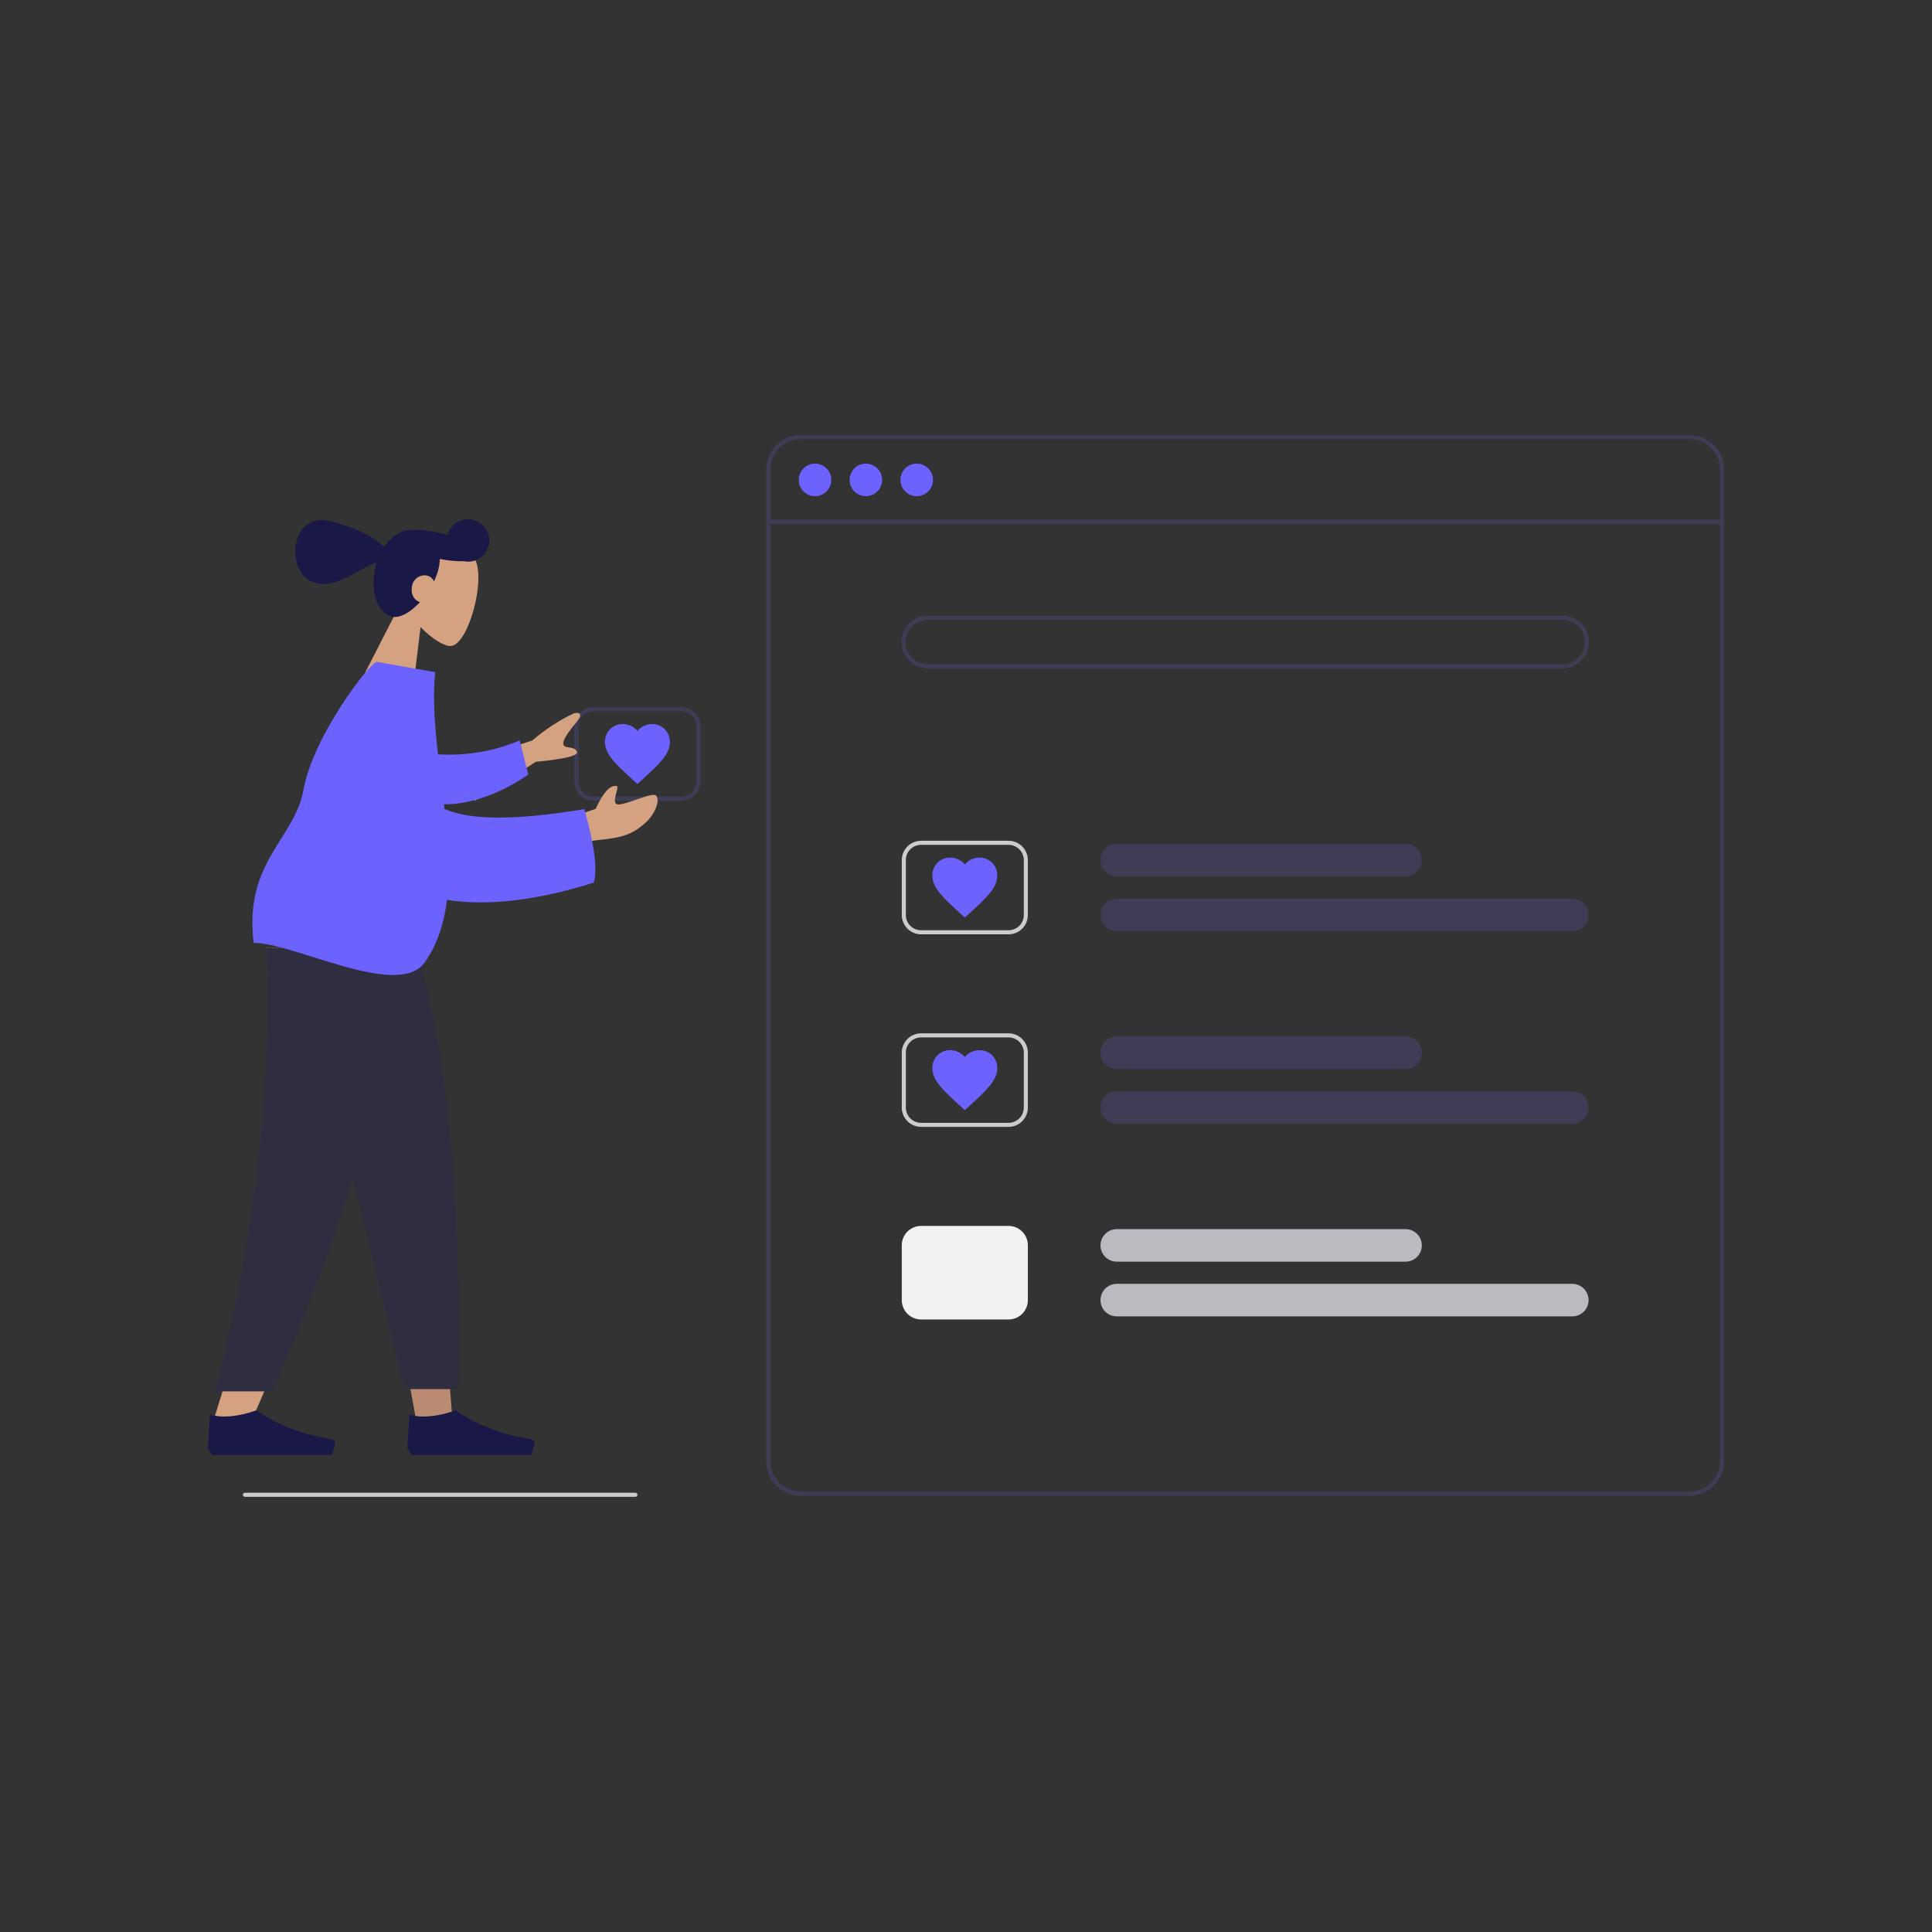 <?xml version="1.0" encoding="UTF-8" standalone="no"?>
<svg xmlns="http://www.w3.org/2000/svg" xmlns:xlink="http://www.w3.org/1999/xlink" version="1.1" width="950" height="950" viewBox="0 0 950 950" xml:space="preserve"><rect x="0" y="0" width="950" height="950" fill="#333333" stroke="none"/> <desc>Created with Fabric.js 5.2.4</desc> <defs> </defs> <rect x="0" y="0" width="100%" height="100%" fill="transparent"></rect> <g transform="matrix(1 0 0 1 475 475)" id="91b28c8b-52cb-4b93-802a-615b018839fa"> <rect style="stroke: none; stroke-width: 1; stroke-dasharray: none; stroke-linecap: butt; stroke-dashoffset: 0; stroke-linejoin: miter; stroke-miterlimit: 4; fill: rgb(255,255,255); fill-rule: nonzero; opacity: 1; visibility: hidden;" vector-effect="non-scaling-stroke" x="-475" y="-475" rx="0" ry="0" width="950" height="950"></rect> </g> <g transform="matrix(Infinity NaN NaN Infinity 0 0)" id="d90e8032-f3c7-4b22-99ed-ad7ac6e8a8a1"> </g> <g transform="matrix(1.29 0 0 1.29 2343.91 2611.47)"> <g style="" vector-effect="non-scaling-stroke"> <g transform="matrix(1 0 0 1 339.31 -97)"> <path style="stroke: none; stroke-width: 1; stroke-dasharray: none; stroke-linecap: butt; stroke-dashoffset: 0; stroke-linejoin: miter; stroke-miterlimit: 4; fill: rgb(108,99,255); fill-rule: nonzero; opacity: 0.2;" vector-effect="non-scaling-stroke" transform=" translate(-789.63, -296.5)" d="M 763.63 283 L 815.63 283 L 815.63 310 L 763.63 310 z" stroke-linecap="round"></path> </g> <g transform="matrix(1 0 0 1 343.31 -64)"> <path style="stroke: none; stroke-width: 1; stroke-dasharray: none; stroke-linecap: butt; stroke-dashoffset: 0; stroke-linejoin: miter; stroke-miterlimit: 4; fill: rgb(108,99,255); fill-rule: nonzero; opacity: 0.2;" vector-effect="non-scaling-stroke" transform=" translate(-793.63, -329.5)" d="M 767.63 316 L 819.63 316 L 819.63 343 L 767.63 343 z" stroke-linecap="round"></path> </g> <g transform="matrix(1 0 0 1 300.31 -293)"> <path style="stroke: none; stroke-width: 1; stroke-dasharray: none; stroke-linecap: butt; stroke-dashoffset: 0; stroke-linejoin: miter; stroke-miterlimit: 4; fill: rgb(108,99,255); fill-rule: nonzero; opacity: 0.2;" vector-effect="non-scaling-stroke" transform=" translate(-750.63, -100.5)" d="M 724.63 87 L 776.63 87 L 776.63 114 L 724.63 114 z" stroke-linecap="round"></path> </g> <g transform="matrix(1 0 0 1 337.31 -262)"> <path style="stroke: none; stroke-width: 1; stroke-dasharray: none; stroke-linecap: butt; stroke-dashoffset: 0; stroke-linejoin: miter; stroke-miterlimit: 4; fill: rgb(108,99,255); fill-rule: nonzero; opacity: 0.2;" vector-effect="non-scaling-stroke" transform=" translate(-787.63, -131.5)" d="M 761.63 118 L 813.63 118 L 813.63 145 L 761.63 145 z" stroke-linecap="round"></path> </g> <g transform="matrix(1 0 0 1 237.31 -291)"> <path style="stroke: none; stroke-width: 1; stroke-dasharray: none; stroke-linecap: butt; stroke-dashoffset: 0; stroke-linejoin: miter; stroke-miterlimit: 4; fill: rgb(108,99,255); fill-rule: nonzero; opacity: 0.2;" vector-effect="non-scaling-stroke" transform=" translate(-687.63, -102.5)" d="M 661.63 89 L 713.63 89 L 713.63 116 L 661.63 116 z" stroke-linecap="round"></path> </g> <g transform="matrix(1 0 0 1 404.31 -231)"> <path style="stroke: none; stroke-width: 1; stroke-dasharray: none; stroke-linecap: butt; stroke-dashoffset: 0; stroke-linejoin: miter; stroke-miterlimit: 4; fill: rgb(108,99,255); fill-rule: nonzero; opacity: 0.2;" vector-effect="non-scaling-stroke" transform=" translate(-854.63, -162.5)" d="M 828.63 149 L 880.63 149 L 880.63 176 L 828.63 176 z" stroke-linecap="round"></path> </g> <g transform="matrix(1 0 0 1 341.31 -229)"> <path style="stroke: none; stroke-width: 1; stroke-dasharray: none; stroke-linecap: butt; stroke-dashoffset: 0; stroke-linejoin: miter; stroke-miterlimit: 4; fill: rgb(108,99,255); fill-rule: nonzero; opacity: 0.2;" vector-effect="non-scaling-stroke" transform=" translate(-791.63, -164.5)" d="M 765.63 151 L 817.63 151 L 817.63 178 L 765.63 178 z" stroke-linecap="round"></path> </g> <g transform="matrix(1 0 0 1 274.31 -260)"> <path style="stroke: none; stroke-width: 1; stroke-dasharray: none; stroke-linecap: butt; stroke-dashoffset: 0; stroke-linejoin: miter; stroke-miterlimit: 4; fill: rgb(108,99,255); fill-rule: nonzero; opacity: 0.2;" vector-effect="non-scaling-stroke" transform=" translate(-724.63, -133.5)" d="M 698.63 120 L 750.63 120 L 750.63 147 L 698.63 147 z" stroke-linecap="round"></path> </g> <g transform="matrix(1 0 0 1 401.31 -23)"> <path style="stroke: none; stroke-width: 1; stroke-dasharray: none; stroke-linecap: butt; stroke-dashoffset: 0; stroke-linejoin: miter; stroke-miterlimit: 4; fill: rgb(108,99,255); fill-rule: nonzero; opacity: 0.2;" vector-effect="non-scaling-stroke" transform=" translate(-851.63, -370.5)" d="M 825.63 357 L 877.63 357 L 877.63 384 L 825.63 384 z" stroke-linecap="round"></path> </g> <g transform="matrix(1 0 0 1 338.31 -21)"> <path style="stroke: none; stroke-width: 1; stroke-dasharray: none; stroke-linecap: butt; stroke-dashoffset: 0; stroke-linejoin: miter; stroke-miterlimit: 4; fill: rgb(108,99,255); fill-rule: nonzero; opacity: 0.2;" vector-effect="non-scaling-stroke" transform=" translate(-788.63, -372.5)" d="M 762.63 359 L 814.63 359 L 814.63 386 L 762.63 386 z" stroke-linecap="round"></path> </g> <g transform="matrix(1 0 0 1 -306.69 118.32)"> <path style="stroke: none; stroke-width: 1; stroke-dasharray: none; stroke-linecap: butt; stroke-dashoffset: 0; stroke-linejoin: miter; stroke-miterlimit: 4; fill: rgb(108,99,255); fill-rule: nonzero; opacity: 1;" vector-effect="non-scaling-stroke" transform=" translate(-143.64, -511.82)" d="M 130.75 276 C 130.75 276 204.04 349.29 162.67 458 C 121.3 566.71 233.58 747.64 233.58 747.64 C 233.58 747.64 232.38 747.46 230.15 747.07 C 79.63 720.5 4.84 548.35 88.58 420.5 C 119.66 372.91 145.2 317.14 130.75 276 z" stroke-linecap="round"></path> </g> <g transform="matrix(1 0 0 1 -276.64 118.32)"> <path style="stroke: rgb(83,84,97); stroke-width: 2; stroke-dasharray: none; stroke-linecap: butt; stroke-dashoffset: 0; stroke-linejoin: miter; stroke-miterlimit: 10; fill: none; fill-rule: nonzero; opacity: 1;" vector-effect="non-scaling-stroke" transform=" translate(-173.69, -511.82)" d="M 130.75 276 C 130.75 276 172.12 365.84 130.75 439.12 C 89.38 512.4 123.66 718.12 233.59 747.64" stroke-linecap="round"></path> </g> <g transform="matrix(1 0 0 1 -324.08 276.63)"> <path style="stroke: none; stroke-width: 1; stroke-dasharray: none; stroke-linecap: butt; stroke-dashoffset: 0; stroke-linejoin: miter; stroke-miterlimit: 4; fill: rgb(108,99,255); fill-rule: nonzero; opacity: 1;" vector-effect="non-scaling-stroke" transform=" translate(-126.24, -670.13)" d="M 0.21 572.42 C 0.21 572.42 83.84 559.1 91.46 634.05 C 99.08 709 252.28 719.39 252.28 719.39 C 252.28 719.39 251.28 720.07 249.41 721.3 C 122.92 804.3 2.01 774.19 20.24 663.94 C 27.01 622.95 26.45 581.78 0.21 572.42 z" stroke-linecap="round"></path> </g> <g transform="matrix(1 0 0 1 -324.08 276.63)"> <path style="stroke: none; stroke-width: 1; stroke-dasharray: none; stroke-linecap: butt; stroke-dashoffset: 0; stroke-linejoin: miter; stroke-miterlimit: 4; fill: rgb(245,245,245); fill-rule: nonzero; opacity: 0.2;" vector-effect="non-scaling-stroke" transform=" translate(-126.24, -670.13)" d="M 0.21 572.42 C 0.21 572.42 83.84 559.1 91.46 634.05 C 99.08 709 252.28 719.39 252.28 719.39 C 252.28 719.39 251.28 720.07 249.41 721.3 C 122.92 804.3 2.01 774.19 20.24 663.94 C 27.01 622.95 26.45 581.78 0.21 572.42 z" stroke-linecap="round"></path> </g> <g transform="matrix(1 0 0 1 -324.08 262.64)"> <path style="stroke: rgb(83,84,97); stroke-width: 2; stroke-dasharray: none; stroke-linecap: butt; stroke-dashoffset: 0; stroke-linejoin: miter; stroke-miterlimit: 10; fill: none; fill-rule: nonzero; opacity: 1;" vector-effect="non-scaling-stroke" transform=" translate(-126.24, -656.14)" d="M 0.21 572.42 C 0.21 572.42 65.12 586.67 59.79 645.69 C 54.46 704.71 156.19 775.5 252.28 719.39" stroke-linecap="round"></path> </g> <g transform="matrix(1 0 0 1 -423.69 -96)"> <path style="stroke: none; stroke-width: 1; stroke-dasharray: none; stroke-linecap: butt; stroke-dashoffset: 0; stroke-linejoin: miter; stroke-miterlimit: 4; fill: rgb(108,99,255); fill-rule: nonzero; opacity: 0.2;" vector-effect="non-scaling-stroke" transform=" translate(-26.63, -297.5)" d="M 0.63 284 L 52.63 284 L 52.63 311 L 0.63 311 z" stroke-linecap="round"></path> </g> <g transform="matrix(1 0 0 1 -386.69 -65)"> <path style="stroke: none; stroke-width: 1; stroke-dasharray: none; stroke-linecap: butt; stroke-dashoffset: 0; stroke-linejoin: miter; stroke-miterlimit: 4; fill: rgb(108,99,255); fill-rule: nonzero; opacity: 0.2;" vector-effect="non-scaling-stroke" transform=" translate(-63.63, -328.5)" d="M 37.63 315 L 89.63 315 L 89.63 342 L 37.63 342 z" stroke-linecap="round"></path> </g> <g transform="matrix(1 0 0 1 -105.69 -380)"> <path style="stroke: none; stroke-width: 1; stroke-dasharray: none; stroke-linecap: butt; stroke-dashoffset: 0; stroke-linejoin: miter; stroke-miterlimit: 4; fill: rgb(108,99,255); fill-rule: nonzero; opacity: 0.2;" vector-effect="non-scaling-stroke" transform=" translate(-344.63, -13.5)" d="M 318.63 0 L 370.63 0 L 370.63 27 L 318.63 27 z" stroke-linecap="round"></path> </g> <g transform="matrix(1 0 0 1 304.31 118)"> <path style="stroke: none; stroke-width: 1; stroke-dasharray: none; stroke-linecap: butt; stroke-dashoffset: 0; stroke-linejoin: miter; stroke-miterlimit: 4; fill: rgb(108,99,255); fill-rule: nonzero; opacity: 0.2;" vector-effect="non-scaling-stroke" transform=" translate(-754.63, -511.5)" d="M 728.63 498 L 780.63 498 L 780.63 525 L 728.63 525 z" stroke-linecap="round"></path> </g> <g transform="matrix(1 0 0 1 -382.69 -32)"> <path style="stroke: none; stroke-width: 1; stroke-dasharray: none; stroke-linecap: butt; stroke-dashoffset: 0; stroke-linejoin: miter; stroke-miterlimit: 4; fill: rgb(108,99,255); fill-rule: nonzero; opacity: 0.2;" vector-effect="non-scaling-stroke" transform=" translate(-67.63, -361.5)" d="M 41.63 348 L 93.63 348 L 93.63 375 L 41.63 375 z" stroke-linecap="round"></path> </g> <g transform="matrix(1 0 0 1 -68.69 -349)"> <path style="stroke: none; stroke-width: 1; stroke-dasharray: none; stroke-linecap: butt; stroke-dashoffset: 0; stroke-linejoin: miter; stroke-miterlimit: 4; fill: rgb(108,99,255); fill-rule: nonzero; opacity: 0.2;" vector-effect="non-scaling-stroke" transform=" translate(-381.63, -44.5)" d="M 355.63 31 L 407.63 31 L 407.63 58 L 355.63 58 z" stroke-linecap="round"></path> </g> <g transform="matrix(1 0 0 1 -258.7 -166)"> <path style="stroke: none; stroke-width: 1; stroke-dasharray: none; stroke-linecap: butt; stroke-dashoffset: 0; stroke-linejoin: miter; stroke-miterlimit: 4; fill: rgb(108,99,255); fill-rule: nonzero; opacity: 0.2;" vector-effect="non-scaling-stroke" transform=" translate(-191.63, -227.5)" d="M 165.63 214 L 217.63 214 L 217.63 241 L 165.63 241 z" stroke-linecap="round"></path> </g> <g transform="matrix(1 0 0 1 -221.7 -135)"> <path style="stroke: none; stroke-width: 1; stroke-dasharray: none; stroke-linecap: butt; stroke-dashoffset: 0; stroke-linejoin: miter; stroke-miterlimit: 4; fill: rgb(108,99,255); fill-rule: nonzero; opacity: 0.2;" vector-effect="non-scaling-stroke" transform=" translate(-228.63, -258.5)" d="M 202.63 245 L 254.63 245 L 254.63 272 L 202.63 272 z" stroke-linecap="round"></path> </g> <g transform="matrix(1 0 0 1 -122.69 -152)"> <path style="stroke: none; stroke-width: 1; stroke-dasharray: none; stroke-linecap: butt; stroke-dashoffset: 0; stroke-linejoin: miter; stroke-miterlimit: 4; fill: rgb(108,99,255); fill-rule: nonzero; opacity: 0.2;" vector-effect="non-scaling-stroke" transform=" translate(-327.63, -241.5)" d="M 301.63 228 L 353.63 228 L 353.63 255 L 301.63 255 z" stroke-linecap="round"></path> </g> <g transform="matrix(1 0 0 1 -217.7 -102)"> <path style="stroke: none; stroke-width: 1; stroke-dasharray: none; stroke-linecap: butt; stroke-dashoffset: 0; stroke-linejoin: miter; stroke-miterlimit: 4; fill: rgb(108,99,255); fill-rule: nonzero; opacity: 0.2;" vector-effect="non-scaling-stroke" transform=" translate(-232.63, -291.5)" d="M 206.63 278 L 258.63 278 L 258.63 305 L 206.63 305 z" stroke-linecap="round"></path> </g> <g transform="matrix(1 0 0 1 374.31 118)"> <path style="stroke: none; stroke-width: 1; stroke-dasharray: none; stroke-linecap: butt; stroke-dashoffset: 0; stroke-linejoin: miter; stroke-miterlimit: 4; fill: rgb(108,99,255); fill-rule: nonzero; opacity: 0.2;" vector-effect="non-scaling-stroke" transform=" translate(-824.63, -511.5)" d="M 798.63 498 L 850.63 498 L 850.63 525 L 798.63 525 z" stroke-linecap="round"></path> </g> <g transform="matrix(1 0 0 1 11.31 -75.27)"> <linearGradient id="SVGID_a_6" gradientUnits="objectBoundingBox" gradientTransform="matrix(1 0 0 1 0 0)" x1="0.5" y1="1" x2="0.5" y2="0"> <stop offset="0%" style="stop-color:rgb(128,128,128);stop-opacity: 0.251"></stop> <stop offset="54%" style="stop-color:rgb(128,128,128);stop-opacity: 0.122"></stop> <stop offset="100%" style="stop-color:rgb(128,128,128);stop-opacity: 0.102"></stop> </linearGradient> <path style="stroke: none; stroke-width: 1; stroke-dasharray: none; stroke-linecap: butt; stroke-dashoffset: 0; stroke-linejoin: miter; stroke-miterlimit: 4; fill: url(#SVGID_a_6); fill-rule: nonzero; opacity: 1;" vector-effect="non-scaling-stroke" transform=" translate(-611.05, -374.73)" d="M 870.07 447.61 C 866.703 428.872 864.638 409.923 863.89 390.9 C 862.528 358.798 841.125 331.021 810.43 321.52 C 804.97 319.84 798.96 318.27 792.32 316.86 C 734.12 304.5 716.44 315.29 714.43 316.71 C 712.728 313.616 711.247 310.404 710 307.1 C 709.9 306.76 709.81 306.42 709.71 306.1 C 721.229 293.816 728.247 277.993 729.62 261.21 C 739.33 251.37 745 239.49 745 226.7 C 745 215.7 740.8 205.38 733.45 196.45 L 733.45 179.07 C 733.45 159.028 725.488 139.806 711.316 125.634 C 697.144 111.462 677.922 103.5 657.88 103.5 L 651.75 103.5 C 631.708 103.5 612.486 111.462 598.314 125.634 C 584.142 139.806 576.18 159.028 576.18 179.07 L 576.18 197.8 C 569.51 206.41 565.73 216.24 565.73 226.68 C 565.73 239.2 571.17 250.84 580.51 260.56 C 581.786 277.958 589.126 294.357 601.25 306.9 C 601.66 309.74 602.08 312.79 602.49 316.01 L 498.39 338 C 498.39 338 458.25 339.65 432.39 393 C 410.52 438.19 367 554.29 354.11 588.85 C 351.78 595.11 350.46 598.7 350.46 598.7 C 350.46 598.7 350.89 598.27 351.7 597.53 L 350.46 600.9 C 350.46 600.9 351.09 600.26 352.29 599.21 C 350.47 613.67 350.21 638.5 369.15 641.59 C 385.03 644.18 425.95 645.25 456.86 645.68 L 459 645.68 C 479.49 645.95 495.08 645.95 495.08 645.95 L 495.08 645.68 L 827.52 645.68 L 827.52 642.27 C 827.524 639.177 826.901 636.116 825.69 633.27 L 826.15 632.71 C 827.929 635.059 829.113 637.804 829.6 640.71 C 829.562 640.993 829.508 641.273 829.44 641.55 L 829.64 641.04 C 829.718 641.948 829.651 642.863 829.44 643.75 C 829.44 643.75 872.09 533.86 871.63 468.24 C 871.752 461.33 871.23 454.423 870.07 447.61 z M 604.22 330.86 C 603.669 327.725 603.315 324.559 603.16 321.38 L 603.16 321.29 C 603.53 324.38 603.89 327.58 604.22 330.86 z M 475 566.9 L 475 593.09 L 458.6 596.6 z" stroke-linecap="round"></path> </g> <g transform="matrix(1 0 0 1 53.38 -282.02)"> <path style="stroke: none; stroke-width: 1; stroke-dasharray: none; stroke-linecap: butt; stroke-dashoffset: 0; stroke-linejoin: miter; stroke-miterlimit: 4; fill: rgb(225,75,90); fill-rule: nonzero; opacity: 1;" vector-effect="non-scaling-stroke" transform=" translate(-503.71, -111.47)" d="M 503.71 57.57 C 545.446 57.57 579.28 91.404 579.28 133.14 L 579.28 165.38 L 428.14 165.38 L 428.14 133.14 C 428.14 91.404 461.974 57.57 503.71 57.57 z" stroke-linecap="round"></path> </g> <g transform="matrix(1 0 0 1 53.92 -217.55)"> <ellipse style="stroke: none; stroke-width: 1; stroke-dasharray: none; stroke-linecap: butt; stroke-dashoffset: 0; stroke-linejoin: miter; stroke-miterlimit: 4; fill: rgb(225,75,90); fill-rule: nonzero; opacity: 1;" vector-effect="non-scaling-stroke" cx="0" cy="0" rx="86.14" ry="59.19"></ellipse> </g> <g transform="matrix(1 0 0 1 67.83 -92.04)"> <path style="stroke: none; stroke-width: 1; stroke-dasharray: none; stroke-linecap: butt; stroke-dashoffset: 0; stroke-linejoin: miter; stroke-miterlimit: 4; fill: rgb(247,196,167); fill-rule: nonzero; opacity: 1;" vector-effect="non-scaling-stroke" transform=" translate(-518.16, -301.46)" d="M 449.02 233.29 C 449.02 233.29 467.02 327.36 449.02 352.73 C 431.02 378.1 504.02 388.14 504.02 388.14 L 579.58 360.66 L 590.15 293.01 C 590.15 293.01 544.15 267.11 553.68 214.79 z" stroke-linecap="round"></path> </g> <g transform="matrix(1 0 0 1 185.42 155.82)"> <path style="stroke: none; stroke-width: 1; stroke-dasharray: none; stroke-linecap: butt; stroke-dashoffset: 0; stroke-linejoin: miter; stroke-miterlimit: 4; fill: rgb(247,196,167); fill-rule: nonzero; opacity: 1;" vector-effect="non-scaling-stroke" transform=" translate(-635.75, -549.32)" d="M 672.04 550.39 C 672.04 550.39 676.8 571 650.9 574.7 C 635.607 576.95 620.055 576.764 604.82 574.15 L 599.11 522.38 L 659.36 522.38 z" stroke-linecap="round"></path> </g> <g transform="matrix(1 0 0 1 -169.15 143.15)"> <path style="stroke: none; stroke-width: 1; stroke-dasharray: none; stroke-linecap: butt; stroke-dashoffset: 0; stroke-linejoin: miter; stroke-miterlimit: 4; fill: rgb(247,196,167); fill-rule: nonzero; opacity: 1;" vector-effect="non-scaling-stroke" transform=" translate(-281.17, -536.65)" d="M 214.7 524.01 C 214.7 524.01 203.26 570.5 229.16 574.7 C 255.06 578.9 350.16 578.93 350.16 578.93 L 350.16 523.93 L 307.1 533.13 L 266.68 494.37 z" stroke-linecap="round"></path> </g> <g transform="matrix(1 0 0 1 11.28 24.46)"> <path style="stroke: none; stroke-width: 1; stroke-dasharray: none; stroke-linecap: butt; stroke-dashoffset: 0; stroke-linejoin: miter; stroke-miterlimit: 4; fill: rgb(0,0,0); fill-rule: nonzero; opacity: 0.1;" vector-effect="non-scaling-stroke" transform=" translate(-461.61, -417.96)" d="M 454.58 263.68 L 353.37 285.08 C 353.37 285.08 314.79 286.67 289.95 337.93 C 265.11 389.19 211.2 535.59 211.2 535.59 C 211.2 535.59 257.2 489.08 311.09 538.76 L 347.03 473.76 L 339.1 576.82 L 617.58 576.82 L 617.58 528.19 C 617.58 528.19 675.71 559.37 671.49 576.81 C 671.49 576.81 721.24 448.63 710.49 390.38 C 707.254 372.372 705.269 354.162 704.55 335.88 C 703.249 305.026 682.674 278.329 653.17 269.21 C 647.93 267.6 642.17 266.09 635.77 264.74 C 576.05 252.06 560.77 264.74 560.77 264.74 C 560.77 264.74 549.2 302.38 549.41 319.44 C 549.67 341.37 518.23 355.91 518.23 355.91 C 518.23 355.91 471.72 344.81 469.61 335.83 C 467.5 326.85 450.86 274.25 454.58 263.68 z" stroke-linecap="round"></path> </g> <g transform="matrix(1 0 0 1 11.28 22.35)"> <path style="stroke: none; stroke-width: 1; stroke-dasharray: none; stroke-linecap: butt; stroke-dashoffset: 0; stroke-linejoin: miter; stroke-miterlimit: 4; fill: rgb(87,89,136); fill-rule: nonzero; opacity: 1;" vector-effect="non-scaling-stroke" transform=" translate(-461.6, -415.85)" d="M 454.58 261.57 L 353.37 282.97 C 353.37 282.97 314.79 284.56 289.95 335.82 C 265.11 387.08 211.19 533.5 211.19 533.5 C 211.19 533.5 257.19 486.99 311.08 536.67 L 347.02 471.67 L 339.09 574.7 L 617.58 574.7 L 617.58 526.08 C 617.58 526.08 675.71 557.26 671.49 574.7 C 671.49 574.7 721.24 446.52 710.49 388.27 C 707.254 370.262 705.269 352.052 704.55 333.77 C 703.249 302.916 682.674 276.219 653.17 267.1 C 647.93 265.49 642.17 263.98 635.77 262.63 C 576.05 249.95 560.77 262.63 560.77 262.63 C 560.77 262.63 549.2 300.27 549.41 317.33 C 549.67 339.26 518.23 353.8 518.23 353.8 C 518.23 353.8 471.72 342.7 469.61 333.72 C 467.5 324.74 450.86 272.14 454.58 261.57 z" stroke-linecap="round"></path> </g> <g transform="matrix(1 0 0 1 53.97 -143.82)"> <path style="stroke: none; stroke-width: 1; stroke-dasharray: none; stroke-linecap: butt; stroke-dashoffset: 0; stroke-linejoin: miter; stroke-miterlimit: 4; fill: rgb(0,0,0); fill-rule: nonzero; opacity: 0.1;" vector-effect="non-scaling-stroke" transform=" translate(-504.29, -249.68)" d="M 558 257.08 C 553.749 245.044 552.796 232.089 555.24 219.56 L 450.58 238.05 C 450.58 238.05 452.09 245.96 453.8 257.81 C 467.466 271.991 486.353 279.941 506.047 279.803 C 525.74 279.665 544.514 271.451 557.98 257.08 z" stroke-linecap="round"></path> </g> <g transform="matrix(1 0 0 1 53.66 -189.9)"> <path style="stroke: none; stroke-width: 1; stroke-dasharray: none; stroke-linecap: butt; stroke-dashoffset: 0; stroke-linejoin: miter; stroke-miterlimit: 4; fill: rgb(247,196,167); fill-rule: nonzero; opacity: 1;" vector-effect="non-scaling-stroke" transform=" translate(-503.98, -203.6)" d="M 575.85 203.17 C 576.33 242.863 544.543 275.43 504.85 275.91 C 465.157 276.39 432.59 244.603 432.11 204.91 C 432.12 204.33 432.12 203.75 432.12 203.17 C 432.109 181.995 441.439 161.894 457.617 148.233 C 473.796 134.572 495.176 128.742 516.05 132.3 C 548.824 137.881 573.484 165.226 575.66 198.4 Q 575.85 200.77 575.85 203.17 z" stroke-linecap="round"></path> </g> <g transform="matrix(1 0 0 1 5.25 -221.54)"> <path style="stroke: none; stroke-width: 1; stroke-dasharray: none; stroke-linecap: butt; stroke-dashoffset: 0; stroke-linejoin: miter; stroke-miterlimit: 4; fill: rgb(0,0,0); fill-rule: nonzero; opacity: 0.1;" vector-effect="non-scaling-stroke" transform=" translate(-455.57, -171.96)" d="M 478.94 137.43 L 479.04 137.37 C 450.816 147.796 432.083 174.712 432.11 204.8 L 432.11 206.54 C 434.345 206.48 436.542 205.952 438.56 204.99 C 456.08 196.81 466.56 171.79 470.72 154.34 C 472.22 148.09 473.63 141.05 478.94 137.43 z" stroke-linecap="round"></path> </g> <g transform="matrix(1 0 0 1 73.69 -226.52)"> <path style="stroke: none; stroke-width: 1; stroke-dasharray: none; stroke-linecap: butt; stroke-dashoffset: 0; stroke-linejoin: miter; stroke-miterlimit: 4; fill: rgb(0,0,0); fill-rule: nonzero; opacity: 0.1;" vector-effect="non-scaling-stroke" transform=" translate(-524.02, -166.98)" d="M 533.95 139.44 C 528.261 136.827 522.253 134.974 516.08 133.93 C 521.142 135.095 525.663 137.935 528.91 141.99 C 530.501 144.154 531.821 146.505 532.84 148.99 C 513.481 140.525 491.383 140.982 472.39 150.24 C 476.9 160.13 490.89 165.52 500.23 169.13 Q 515.57 175.05 531.23 179.96 L 521.99 172.46 L 542.86 175.78 C 543.085 171.627 542.591 167.465 541.4 163.48 C 545.4 166.7 550.7 167.78 555.04 170.48 C 563.17 175.61 566.56 185.48 570.99 194.03 C 572.16 196.29 573.54 198.6 575.65 200.03 C 573.912 173.715 557.909 150.462 533.95 139.44 z" stroke-linecap="round"></path> </g> <g transform="matrix(1 0 0 1 5.25 -223.17)"> <path style="stroke: none; stroke-width: 1; stroke-dasharray: none; stroke-linecap: butt; stroke-dashoffset: 0; stroke-linejoin: miter; stroke-miterlimit: 4; fill: rgb(99,38,82); fill-rule: nonzero; opacity: 1;" vector-effect="non-scaling-stroke" transform=" translate(-455.57, -170.33)" d="M 478.94 135.8 L 479.04 135.74 C 450.816 146.166 432.083 173.082 432.11 203.17 L 432.11 204.91 C 434.345 204.85 436.542 204.322 438.56 203.36 C 456.08 195.18 466.56 170.16 470.72 152.71 C 472.22 146.5 473.63 139.43 478.94 135.8 z" stroke-linecap="round"></path> </g> <g transform="matrix(1 0 0 1 73.69 -228.14)"> <path style="stroke: none; stroke-width: 1; stroke-dasharray: none; stroke-linecap: butt; stroke-dashoffset: 0; stroke-linejoin: miter; stroke-miterlimit: 4; fill: rgb(99,38,82); fill-rule: nonzero; opacity: 1;" vector-effect="non-scaling-stroke" transform=" translate(-524.02, -165.36)" d="M 533.95 137.82 C 528.261 135.207 522.253 133.354 516.08 132.31 C 521.142 133.475 525.663 136.315 528.91 140.37 C 530.501 142.534 531.821 144.885 532.84 147.37 C 513.481 138.905 491.383 139.362 472.39 148.62 C 476.9 158.51 490.89 163.9 500.23 167.51 Q 515.57 173.43 531.23 178.34 L 521.99 170.84 L 542.86 174.16 C 543.085 170.007 542.591 165.845 541.4 161.86 C 545.4 165.08 550.7 166.16 555.04 168.86 C 563.17 173.99 566.56 183.86 570.99 192.41 C 572.16 194.67 573.54 196.98 575.65 198.41 C 573.912 172.095 557.909 148.842 533.95 137.82 z" stroke-linecap="round"></path> </g> <g transform="matrix(1 0 0 1 53.39 -236.38)"> <path style="stroke: none; stroke-width: 1; stroke-dasharray: none; stroke-linecap: butt; stroke-dashoffset: 0; stroke-linejoin: miter; stroke-miterlimit: 4; fill: rgb(0,0,0); fill-rule: nonzero; opacity: 0.1;" vector-effect="non-scaling-stroke" transform=" translate(-503.72, -157.12)" d="M 423.91 191.32 C 423.91 191.32 497.91 99.32 583.52 191.32 L 576.12 170.71 C 576.12 170.71 535.95 112.05 507.42 124.71 C 478.89 137.37 450.87 146.38 450.87 146.38 z" stroke-linecap="round"></path> </g> <g transform="matrix(1 0 0 1 53.39 -238.01)"> <path style="stroke: none; stroke-width: 1; stroke-dasharray: none; stroke-linecap: butt; stroke-dashoffset: 0; stroke-linejoin: miter; stroke-miterlimit: 4; fill: rgb(225,75,90); fill-rule: nonzero; opacity: 1;" vector-effect="non-scaling-stroke" transform=" translate(-503.72, -155.49)" d="M 423.91 189.69 C 423.91 189.69 497.91 97.69 583.52 189.69 L 576.12 169.08 C 576.12 169.08 535.95 110.42 507.42 123.08 C 478.89 135.74 450.87 144.75 450.87 144.75 z" stroke-linecap="round"></path> </g> <g transform="matrix(1 0 0 1 -87.38 61.5)"> <path style="stroke: none; stroke-width: 1; stroke-dasharray: none; stroke-linecap: butt; stroke-dashoffset: 0; stroke-linejoin: miter; stroke-miterlimit: 4; fill: rgb(0,0,0); fill-rule: nonzero; opacity: 0.1;" vector-effect="non-scaling-stroke" transform=" translate(-362.95, -455)" d="M 363.13 387.88 C 363.13 387.88 347.28 430.16 369.47 468.21 C 391.66 506.26 349.92 522.12 349.92 522.12" stroke-linecap="round"></path> </g> <g transform="matrix(1 0 0 1 173.75 42.48)"> <path style="stroke: none; stroke-width: 1; stroke-dasharray: none; stroke-linecap: butt; stroke-dashoffset: 0; stroke-linejoin: miter; stroke-miterlimit: 4; fill: rgb(0,0,0); fill-rule: nonzero; opacity: 0.1;" vector-effect="non-scaling-stroke" transform=" translate(-624.08, -435.98)" d="M 619.98 349.83 C 619.98 349.83 647.46 384.71 629.49 415.89 C 611.52 447.07 612.58 522.12 612.58 522.12" stroke-linecap="round"></path> </g> <g transform="matrix(1 0 0 1 41.23 172.48)"> <path style="stroke: none; stroke-width: 1; stroke-dasharray: none; stroke-linecap: butt; stroke-dashoffset: 0; stroke-linejoin: miter; stroke-miterlimit: 4; fill: rgb(83,84,97); fill-rule: nonzero; opacity: 1;" vector-effect="non-scaling-stroke" transform=" translate(-491.56, -565.98)" d="M 338.82 553.3 L 644.29 553.3 C 651.019 553.3 657.472 555.973 662.229 560.731 C 666.987 565.488 669.66 571.941 669.66 578.67 L 313.46 578.67 C 313.46 564.662 324.812 553.306 338.82 553.3 z" stroke-linecap="round"></path> </g> <g transform="matrix(1 0 0 1 41.24 75.5)"> <path style="stroke: none; stroke-width: 1; stroke-dasharray: none; stroke-linecap: butt; stroke-dashoffset: 0; stroke-linejoin: miter; stroke-miterlimit: 4; fill: rgb(83,84,97); fill-rule: nonzero; opacity: 1;" vector-effect="non-scaling-stroke" transform=" translate(-491.56, -469)" d="M 369.9 378.89 L 613.22 378.89 C 634.759 378.89 652.22 396.351 652.22 417.89 L 652.22 559.11 L 330.9 559.11 L 330.9 417.89 C 330.9 396.351 348.361 378.89 369.9 378.89 z" stroke-linecap="round"></path> </g> <g transform="matrix(1 0 0 1 40.97 83.43)"> <circle style="stroke: none; stroke-width: 1; stroke-dasharray: none; stroke-linecap: butt; stroke-dashoffset: 0; stroke-linejoin: miter; stroke-miterlimit: 4; fill: rgb(255,255,255); fill-rule: nonzero; opacity: 1;" vector-effect="non-scaling-stroke" cx="0" cy="0" r="19.03"></circle> </g> <g transform="matrix(1 0 0 1 53.39 -261.65)"> <path style="stroke: rgb(0,0,0); stroke-width: 1; stroke-dasharray: none; stroke-linecap: butt; stroke-dashoffset: 0; stroke-linejoin: miter; stroke-miterlimit: 10; fill: none; fill-rule: nonzero; opacity: 0.1;" vector-effect="non-scaling-stroke" transform=" translate(-503.71, -131.85)" d="M 428.14 148.2 C 428.14 148.2 500.86 75.52 579.29 146.87" stroke-linecap="round"></path> </g> <g transform="matrix(1 0 0 1 143.69 -229.24)"> <path style="stroke: none; stroke-width: 1; stroke-dasharray: none; stroke-linecap: butt; stroke-dashoffset: 0; stroke-linejoin: miter; stroke-miterlimit: 4; fill: rgb(106,92,153); fill-rule: nonzero; opacity: 1;" vector-effect="non-scaling-stroke" transform=" translate(-594.01, -164.26)" d="M 590.36 143.57 L 597.66 143.57 L 597.66 184.96 L 590.36 184.96 z" stroke-linecap="round"></path> </g> <g transform="matrix(1 0 0 1 142.88 -197.18)"> <path style="stroke: none; stroke-width: 1; stroke-dasharray: none; stroke-linecap: butt; stroke-dashoffset: 0; stroke-linejoin: miter; stroke-miterlimit: 4; fill: rgb(255,208,55); fill-rule: nonzero; opacity: 1;" vector-effect="non-scaling-stroke" transform=" translate(-593.2, -196.32)" d="M 580.62 170.35 C 594.515 170.35 605.78 181.615 605.78 195.51 L 605.78 197.13 C 605.78 211.025 594.515 222.29 580.62 222.29 z" stroke-linecap="round"></path> </g> <g transform="matrix(1 0 0 1 131.11 -197.18)"> <rect style="stroke: none; stroke-width: 1; stroke-dasharray: none; stroke-linecap: butt; stroke-dashoffset: 0; stroke-linejoin: miter; stroke-miterlimit: 4; fill: rgb(106,92,153); fill-rule: nonzero; opacity: 1;" vector-effect="non-scaling-stroke" x="-5.68" y="-28.405" rx="5.68" ry="5.68" width="11.36" height="56.81"></rect> </g> <g transform="matrix(1 0 0 1 -37.66 -228.43)"> <path style="stroke: none; stroke-width: 1; stroke-dasharray: none; stroke-linecap: butt; stroke-dashoffset: 0; stroke-linejoin: miter; stroke-miterlimit: 4; fill: rgb(106,92,153); fill-rule: nonzero; opacity: 1;" vector-effect="non-scaling-stroke" transform=" translate(-412.67, -165.07)" d="M 416.32 185.77 L 409.02 185.77 L 409.02 144.38 L 416.32 144.38 z" stroke-linecap="round"></path> </g> <g transform="matrix(1 0 0 1 -36.84 -196.37)"> <path style="stroke: none; stroke-width: 1; stroke-dasharray: none; stroke-linecap: butt; stroke-dashoffset: 0; stroke-linejoin: miter; stroke-miterlimit: 4; fill: rgb(255,208,55); fill-rule: nonzero; opacity: 1;" vector-effect="non-scaling-stroke" transform=" translate(-413.48, -197.13)" d="M 426.06 223.1 C 419.387 223.1 412.988 220.449 408.269 215.731 C 403.551 211.012 400.9 204.613 400.9 197.94 L 400.9 196.32 C 400.9 189.647 403.551 183.248 408.269 178.529 C 412.988 173.811 419.387 171.16 426.06 171.16 z" stroke-linecap="round"></path> </g> <g transform="matrix(-1 0 0 -1 -25.07 -196.38)"> <rect style="stroke: none; stroke-width: 1; stroke-dasharray: none; stroke-linecap: butt; stroke-dashoffset: 0; stroke-linejoin: miter; stroke-miterlimit: 4; fill: rgb(106,92,153); fill-rule: nonzero; opacity: 1;" vector-effect="non-scaling-stroke" x="-5.68" y="-28.405" rx="5.68" ry="5.68" width="11.36" height="56.81"></rect> </g> <g transform="matrix(1 0 0 1 53.02 -295.32)"> <path style="stroke: none; stroke-width: 1; stroke-dasharray: none; stroke-linecap: butt; stroke-dashoffset: 0; stroke-linejoin: miter; stroke-miterlimit: 4; fill: rgb(255,208,55); fill-rule: nonzero; opacity: 1;" vector-effect="non-scaling-stroke" transform=" translate(-503.34, -98.18)" d="M 589.5 99.33 C 579.61 78.77 558.07 53.91 511.64 51.92 L 511.64 51.86 L 511.08 51.86 L 494.63 52.64 L 494.63 52.72 C 448.51 54.84 427.07 79.61 417.21 100.1 C 410.643 113.99 407.157 129.136 406.99 144.5 L 412.67 144.36 L 418.35 144.23 C 418.595 130.552 421.741 117.082 427.58 104.71 C 440.1 78.99 463.14 65.32 496.05 64.05 L 510.6 63.24 C 543.53 64.5 566.58 78.19 579.09 103.9 C 584.939 116.276 588.091 129.754 588.34 143.44 L 594.02 143.57 L 599.7 143.71 C 599.537 128.355 596.057 113.216 589.5 99.33 z" stroke-linecap="round"></path> </g> <g transform="matrix(1 0 0 1 11.31 289.5)"> <path style="stroke: none; stroke-width: 1; stroke-dasharray: none; stroke-linecap: butt; stroke-dashoffset: 0; stroke-linejoin: miter; stroke-miterlimit: 4; fill: rgb(214,214,227); fill-rule: nonzero; opacity: 1;" vector-effect="non-scaling-stroke" transform=" translate(-461.63, -683)" d="M 74.28 579 L 848.99 579 L 848.99 787 L 74.28 787 z" stroke-linecap="round"></path> </g> <g transform="matrix(1 0 0 1 11.31 213)"> <path style="stroke: none; stroke-width: 1; stroke-dasharray: none; stroke-linecap: butt; stroke-dashoffset: 0; stroke-linejoin: miter; stroke-miterlimit: 4; fill: rgb(0,0,0); fill-rule: nonzero; opacity: 0.1;" vector-effect="non-scaling-stroke" transform=" translate(-461.63, -606.5)" d="M 74.28 593 L 848.99 593 L 848.99 620 L 74.28 620 z" stroke-linecap="round"></path> </g> <g transform="matrix(1 0 0 1 11.3 196)"> <path style="stroke: none; stroke-width: 1; stroke-dasharray: none; stroke-linecap: butt; stroke-dashoffset: 0; stroke-linejoin: miter; stroke-miterlimit: 4; fill: rgb(214,214,227); fill-rule: nonzero; opacity: 1;" vector-effect="non-scaling-stroke" transform=" translate(-461.63, -589.5)" d="M 22.31 576 L 900.94 576 L 900.94 603 L 22.31 603 z" stroke-linecap="round"></path> </g> </g> </g> <g transform="matrix(NaN NaN NaN NaN 0 0)"> <g style=""> </g> </g> <g transform="matrix(NaN NaN NaN NaN 0 0)"> <g style=""> </g> </g> <g transform="matrix(1.29 0 0 1.29 -506.09 -712.88)"> <g style="" vector-effect="non-scaling-stroke"> <g transform="matrix(1 0 0 1 146.98 -30.41)"> <path style="stroke: none; stroke-width: 1; stroke-dasharray: none; stroke-linecap: butt; stroke-dashoffset: 0; stroke-linejoin: miter; stroke-miterlimit: 4; fill: rgb(255,184,184); fill-rule: nonzero; opacity: 1;" vector-effect="non-scaling-stroke" transform=" translate(-594.48, -361.99)" d="M 601.369 340.607 C 601.369 340.607 558.152 374.563 579.76 382.281 C 601.368 389.999 615.26 354.498 615.26 354.498 z" stroke-linecap="round"></path> </g> <g transform="matrix(1 0 0 1 161.51 -45.06)"> <path style="stroke: none; stroke-width: 1; stroke-dasharray: none; stroke-linecap: butt; stroke-dashoffset: 0; stroke-linejoin: miter; stroke-miterlimit: 4; fill: rgb(207,204,224); fill-rule: nonzero; opacity: 1;" vector-effect="non-scaling-stroke" transform=" translate(-609.01, -347.35)" d="M 602.838 328.056 L 593.577 343.491 C 593.577 343.491 609.012 343.491 612.099 366.643 L 624.447 351.208 z" stroke-linecap="round"></path> </g> <g transform="matrix(1 0 0 1 347.72 321.96)"> <path style="stroke: none; stroke-width: 1; stroke-dasharray: none; stroke-linecap: butt; stroke-dashoffset: 0; stroke-linejoin: miter; stroke-miterlimit: 4; fill: rgb(255,184,184); fill-rule: nonzero; opacity: 1;" vector-effect="non-scaling-stroke" transform=" translate(-795.22, -714.37)" d="M 806.792 685.825 L 808.336 732.125 L 789.814 742.925 L 782.097 738.295 L 783.64 685.817 z" stroke-linecap="round"></path> </g> <g transform="matrix(1 0 0 1 232.08 315.03)"> <path style="stroke: none; stroke-width: 1; stroke-dasharray: none; stroke-linecap: butt; stroke-dashoffset: 0; stroke-linejoin: miter; stroke-miterlimit: 4; fill: rgb(255,184,184); fill-rule: nonzero; opacity: 1;" vector-effect="non-scaling-stroke" transform=" translate(-679.58, -707.43)" d="M 698.097 673.477 L 701.184 722.868 L 657.967 741.39 L 661.054 715.151 C 661.054 715.151 673.402 695.086 670.315 673.477 z" stroke-linecap="round"></path> </g> <g transform="matrix(1 0 0 1 282.89 106.66)"> <path style="stroke: none; stroke-width: 1; stroke-dasharray: none; stroke-linecap: butt; stroke-dashoffset: 0; stroke-linejoin: miter; stroke-miterlimit: 4; fill: rgb(47,46,65); fill-rule: nonzero; opacity: 1;" vector-effect="non-scaling-stroke" transform=" translate(-730.39, -499.07)" d="M 763.575 301.5 C 763.575 301.5 788.275 366.326 792.901 406.456 C 797.527 446.586 805.249 553.086 805.249 553.086 L 820.684 690.455 L 777.467 696.632 L 758.945 557.716 L 717.271 420.347 L 708.01 557.716 L 700.297 682.732 L 660.167 684.275 L 657.075 554.632 L 640.097 389.478 L 649.358 310.761 z" stroke-linecap="round"></path> </g> <g transform="matrix(1 0 0 1 358.84 359.69)"> <path style="stroke: none; stroke-width: 1; stroke-dasharray: none; stroke-linecap: butt; stroke-dashoffset: 0; stroke-linejoin: miter; stroke-miterlimit: 4; fill: rgb(47,46,65); fill-rule: nonzero; opacity: 1;" vector-effect="non-scaling-stroke" transform=" translate(-806.34, -752.1)" d="M 786.727 735.216 C 786.727 735.216 789.259 709.293 808.058 723.798 L 811.423 721.325 L 826.858 755.281 C 826.858 755.281 845.38 781.52 812.967 784.607 C 780.554 787.694 783.641 755.281 783.641 755.281 L 780.554 741.39 L 782.097 732.29 z" stroke-linecap="round"></path> </g> <g transform="matrix(1 0 0 1 210.49 343.18)"> <path style="stroke: none; stroke-width: 1; stroke-dasharray: none; stroke-linecap: butt; stroke-dashoffset: 0; stroke-linejoin: miter; stroke-miterlimit: 4; fill: rgb(47,46,65); fill-rule: nonzero; opacity: 1;" vector-effect="non-scaling-stroke" transform=" translate(-657.99, -735.59)" d="M 698.115 704.346 C 705.852 708.77 710.58 717.043 710.463 725.955 C 710.463 741.39 708.919 742.933 708.919 742.933 L 685.767 749.107 C 685.767 749.107 670.332 747.564 661.067 756.824 C 651.802 766.084 605.506 772.259 605.506 759.911 C 605.506 747.563 644.093 727.498 644.093 727.498 C 644.093 727.498 655.552 708.146 663.714 710.105 C 671.876 712.064 674.963 715.151 674.963 716.694 C 674.963 718.237 670.333 729.042 670.333 729.042 C 670.333 729.042 696.571 722.868 698.115 704.346 z" stroke-linecap="round"></path> </g> <g transform="matrix(1 0 0 1 246.62 -329.79)"> <circle style="stroke: none; stroke-width: 1; stroke-dasharray: none; stroke-linecap: butt; stroke-dashoffset: 0; stroke-linejoin: miter; stroke-miterlimit: 4; fill: rgb(255,184,184); fill-rule: nonzero; opacity: 1;" vector-effect="non-scaling-stroke" cx="0" cy="0" r="38.587"></circle> </g> <g transform="matrix(1 0 0 1 262.26 -267.28)"> <path style="stroke: none; stroke-width: 1; stroke-dasharray: none; stroke-linecap: butt; stroke-dashoffset: 0; stroke-linejoin: miter; stroke-miterlimit: 4; fill: rgb(255,184,184); fill-rule: nonzero; opacity: 1;" vector-effect="non-scaling-stroke" transform=" translate(-709.76, -125.13)" d="M 722.673 72.648 L 739.651 111.235 L 693.351 177.604 C 693.351 177.604 690.264 105.061 681.003 92.713 C 671.742 80.365 722.673 72.648 722.673 72.648 z" stroke-linecap="round"></path> </g> <g transform="matrix(1 0 0 1 258.96 -190.11)"> <path style="stroke: none; stroke-width: 1; stroke-dasharray: none; stroke-linecap: butt; stroke-dashoffset: 0; stroke-linejoin: miter; stroke-miterlimit: 4; fill: rgb(207,204,224); fill-rule: nonzero; opacity: 1;" vector-effect="non-scaling-stroke" transform=" translate(-706.46, -202.3)" d="M 701.064 152.909 L 708.782 132.844 L 714.955 134.387 L 722.673 128.213 L 733.473 94.257 L 748.908 105.057 L 768.973 307.257 L 643.952 310.344 L 660.93 169.888 L 676.365 129.758 L 687.506 115.029 L 694.886 137.475 z" stroke-linecap="round"></path> </g> <g transform="matrix(1 0 0 1 333.79 -114.76)"> <path style="stroke: none; stroke-width: 1; stroke-dasharray: none; stroke-linecap: butt; stroke-dashoffset: 0; stroke-linejoin: miter; stroke-miterlimit: 4; fill: rgb(87,90,137); fill-rule: nonzero; opacity: 1;" vector-effect="non-scaling-stroke" transform=" translate(-781.29, -277.65)" d="M 736.564 273.29 L 741.287 133.67 C 741.287 133.67 750.455 134.377 753.542 139.007 C 756.629 143.637 807.564 152.898 807.564 152.898 L 798.303 296.441 C 798.303 296.441 836.89 410.659 822.997 416.829 C 809.104 422.999 784.41 421.459 784.41 421.459 z" stroke-linecap="round"></path> </g> <g transform="matrix(1 0 0 1 203.24 -157.55)"> <path style="stroke: none; stroke-width: 1; stroke-dasharray: none; stroke-linecap: butt; stroke-dashoffset: 0; stroke-linejoin: miter; stroke-miterlimit: 4; fill: rgb(87,90,137); fill-rule: nonzero; opacity: 1;" vector-effect="non-scaling-stroke" transform=" translate(-650.74, -234.85)" d="M 662.747 192.125 L 679.121 98.025 L 642.682 122.667 L 651.943 190.58 L 644.226 236.88 C 644.226 236.88 614.899 364.994 624.16 369.625 C 633.421 374.256 644.225 369.625 644.225 369.625 L 662.747 239.973 z" stroke-linecap="round"></path> </g> <g transform="matrix(1 0 0 1 179.44 -136.42)"> <path style="stroke: none; stroke-width: 1; stroke-dasharray: none; stroke-linecap: butt; stroke-dashoffset: 0; stroke-linejoin: miter; stroke-miterlimit: 4; fill: rgb(87,90,137); fill-rule: nonzero; opacity: 1;" vector-effect="non-scaling-stroke" transform=" translate(-626.94, -255.99)" d="M 653.616 151.802 L 642.816 154.889 L 638.186 216.628 L 630.468 270.65 L 593.424 337.019 C 593.424 337.019 611.946 324.671 619.663 360.171 L 660.463 289.145 z" stroke-linecap="round"></path> </g> <g transform="matrix(1 0 0 1 318.45 -42.94)"> <path style="stroke: none; stroke-width: 1; stroke-dasharray: none; stroke-linecap: butt; stroke-dashoffset: 0; stroke-linejoin: miter; stroke-miterlimit: 4; fill: rgb(255,184,184); fill-rule: nonzero; opacity: 1;" vector-effect="non-scaling-stroke" transform=" translate(-765.95, -349.47)" d="M 772.836 328.083 C 772.836 328.083 729.619 362.039 751.227 369.757 C 772.835 377.475 786.727 341.974 786.727 341.974 z" stroke-linecap="round"></path> </g> <g transform="matrix(1 0 0 1 335.37 -53.67)"> <path style="stroke: none; stroke-width: 1; stroke-dasharray: none; stroke-linecap: butt; stroke-dashoffset: 0; stroke-linejoin: miter; stroke-miterlimit: 4; fill: rgb(207,204,224); fill-rule: nonzero; opacity: 1;" vector-effect="non-scaling-stroke" transform=" translate(-782.87, -338.73)" d="M 799.075 344.907 L 785.184 361.885 L 766.662 329.472 L 774.379 315.581 z" stroke-linecap="round"></path> </g> <g transform="matrix(1 0 0 1 360.83 -144.35)"> <path style="stroke: none; stroke-width: 1; stroke-dasharray: none; stroke-linecap: butt; stroke-dashoffset: 0; stroke-linejoin: miter; stroke-miterlimit: 4; fill: rgb(87,90,137); fill-rule: nonzero; opacity: 1;" vector-effect="non-scaling-stroke" transform=" translate(-808.33, -248.06)" d="M 795.988 136.152 L 808.336 129.98 C 808.336 129.98 817.597 142.328 819.136 153.132 C 820.675 163.936 828.397 177.832 828.397 185.545 C 828.397 193.258 850.006 265.806 850.006 265.806 L 800.619 366.13 C 800.619 366.13 789.819 329.087 766.663 326 L 805.249 271.98 L 783.64 233.393 z" stroke-linecap="round"></path> </g> <g transform="matrix(1 0 0 1 240.63 -355.3)"> <path style="stroke: none; stroke-width: 1; stroke-dasharray: none; stroke-linecap: butt; stroke-dashoffset: 0; stroke-linejoin: miter; stroke-miterlimit: 4; fill: rgb(47,46,65); fill-rule: nonzero; opacity: 1;" vector-effect="non-scaling-stroke" transform=" translate(-688.14, -37.11)" d="M 726.422 25.85 L 733.698 22.937 C 733.698 22.937 718.484 6.187 697.316 7.643 L 703.27 1.089 C 703.27 1.089 688.717 -4.737 675.487 10.556 C 668.532 18.595 660.487 28.046 655.469 38.691 L 647.677 38.691 L 650.929 45.852 L 639.546 53.013 L 651.23 51.727 C 650.534 55.648 650.427 59.652 650.913 63.605 C 651.414 67.559 653.432 71.164 656.541 73.659 C 656.541 73.659 665.565 54.98 665.565 52.067 L 665.565 59.35 C 665.565 59.35 672.841 52.796 672.841 48.426 L 676.81 53.526 L 678.794 45.515 L 703.269 53.526 L 699.3 46.972 L 714.514 49.157 L 708.56 41.146 C 708.56 41.146 725.76 50.613 726.42 58.624 C 727.08 66.635 732.12 74.224 732.12 74.224 C 732.12 74.224 745.605 36.774 726.422 25.85 z" stroke-linecap="round"></path> </g> <g transform="matrix(1 0 0 1 278.26 -335.97)"> <ellipse style="stroke: none; stroke-width: 1; stroke-dasharray: none; stroke-linecap: butt; stroke-dashoffset: 0; stroke-linejoin: miter; stroke-miterlimit: 4; fill: rgb(255,184,184); fill-rule: nonzero; opacity: 1;" vector-effect="non-scaling-stroke" cx="0" cy="0" rx="4.322" ry="5.402"></ellipse> </g> <g transform="matrix(1 0 0 1 -335.52 -88.98)"> <path style="stroke: none; stroke-width: 1; stroke-dasharray: none; stroke-linecap: butt; stroke-dashoffset: 0; stroke-linejoin: miter; stroke-miterlimit: 4; fill: rgb(108,99,255); fill-rule: nonzero; opacity: 1;" vector-effect="non-scaling-stroke" transform=" translate(-111.98, -303.43)" d="M 178.6 322.099 L 45.361 322.099 L 45.361 284.763 L 114.91 284.763 z" stroke-linecap="round"></path> </g> <g transform="matrix(1 0 0 1 -186.17 -19.96)"> <path style="stroke: none; stroke-width: 1; stroke-dasharray: none; stroke-linecap: butt; stroke-dashoffset: 0; stroke-linejoin: miter; stroke-miterlimit: 4; fill: rgb(63,61,86); fill-rule: nonzero; opacity: 1;" vector-effect="non-scaling-stroke" transform=" translate(-261.33, -372.45)" d="M 44.995 317.91 L 44.995 426.992 L 477.66 426.992 L 477.66 317.91 z M 213.742 408.69 L 73.181 408.69 L 73.181 393.316 L 213.742 393.316 z M 449.475 380.138 L 73.181 380.138 L 73.181 364.764 L 449.475 364.764 z M 449.475 351.586 L 73.181 351.586 L 73.181 336.213 L 449.475 336.213 z" stroke-linecap="round"></path> </g> <g transform="matrix(1 0 0 1 -335.52 -254.92)"> <path style="stroke: none; stroke-width: 1; stroke-dasharray: none; stroke-linecap: butt; stroke-dashoffset: 0; stroke-linejoin: miter; stroke-miterlimit: 4; fill: rgb(108,99,255); fill-rule: nonzero; opacity: 1;" vector-effect="non-scaling-stroke" transform=" translate(-111.98, -137.49)" d="M 178.6 156.159 L 45.361 156.159 L 45.361 118.822 L 114.91 118.822 z" stroke-linecap="round"></path> </g> <g transform="matrix(1 0 0 1 -186.17 -196.93)"> <path style="stroke: none; stroke-width: 1; stroke-dasharray: none; stroke-linecap: butt; stroke-dashoffset: 0; stroke-linejoin: miter; stroke-miterlimit: 4; fill: rgb(63,61,86); fill-rule: nonzero; opacity: 1;" vector-effect="non-scaling-stroke" transform=" translate(-261.33, -195.48)" d="M 44.995 140.936 L 44.995 250.017 L 477.66 250.017 L 477.66 140.936 z M 213.742 231.715 L 73.181 231.715 L 73.181 216.341 L 213.742 216.341 z M 295.004 203.162 L 73.181 203.162 L 73.181 187.79 L 295.004 187.79 z M 449.475 174.612 L 73.181 174.612 L 73.181 159.238 L 449.475 159.238 z" stroke-linecap="round"></path> </g> <g transform="matrix(1 0 0 1 -335.52 86.25)"> <path style="stroke: none; stroke-width: 1; stroke-dasharray: none; stroke-linecap: butt; stroke-dashoffset: 0; stroke-linejoin: miter; stroke-miterlimit: 4; fill: rgb(108,99,255); fill-rule: nonzero; opacity: 1;" vector-effect="non-scaling-stroke" transform=" translate(-111.98, -478.65)" d="M 178.6 497.322 L 45.361 497.322 L 45.361 459.986 L 114.91 459.986 z" stroke-linecap="round"></path> </g> <g transform="matrix(1 0 0 1 -186.17 153.3)"> <path style="stroke: none; stroke-width: 1; stroke-dasharray: none; stroke-linecap: butt; stroke-dashoffset: 0; stroke-linejoin: miter; stroke-miterlimit: 4; fill: rgb(63,61,86); fill-rule: nonzero; opacity: 1;" vector-effect="non-scaling-stroke" transform=" translate(-261.33, -545.71)" d="M 44.995 491.166 L 44.995 600.248 L 477.66 600.248 L 477.66 491.166 z M 295.004 581.945 L 73.181 581.945 L 73.181 566.571 L 295.004 566.571 z M 295.004 553.393 L 73.181 553.393 L 73.181 538.02 L 295.004 538.02 z M 449.475 524.842 L 73.181 524.842 L 73.181 509.468 L 449.475 509.468 z" stroke-linecap="round"></path> </g> <g transform="matrix(1 0 0 1 119.03 -197.1)"> <path style="stroke: none; stroke-width: 1; stroke-dasharray: none; stroke-linecap: butt; stroke-dashoffset: 0; stroke-linejoin: miter; stroke-miterlimit: 4; fill: rgb(63,61,86); fill-rule: nonzero; opacity: 1;" vector-effect="non-scaling-stroke" transform=" translate(-566.53, -195.31)" d="M 597.277 226.057 L 535.777 226.057 L 535.777 164.557 L 577.507 164.557 L 577.507 166.021 L 537.246 166.021 L 537.246 224.589 L 595.813 224.589 L 595.813 195.309 L 597.277 195.309 z" stroke-linecap="round"></path> </g> <g transform="matrix(1 0 0 1 135.66 -207.54)"> <path style="stroke: none; stroke-width: 1; stroke-dasharray: none; stroke-linecap: butt; stroke-dashoffset: 0; stroke-linejoin: miter; stroke-miterlimit: 4; fill: rgb(108,99,255); fill-rule: nonzero; opacity: 1;" vector-effect="non-scaling-stroke" transform=" translate(-583.17, -184.87)" d="M 566.115 209.911 C 564.694 205.711 546.873 191.451 557.793 189.054 L 566.748 200.995 L 607.92 159.823 L 612.061 163.964 z" stroke-linecap="round"></path> </g> <g transform="matrix(1 0 0 1 119.03 -20.31)"> <path style="stroke: none; stroke-width: 1; stroke-dasharray: none; stroke-linecap: butt; stroke-dashoffset: 0; stroke-linejoin: miter; stroke-miterlimit: 4; fill: rgb(63,61,86); fill-rule: nonzero; opacity: 1;" vector-effect="non-scaling-stroke" transform=" translate(-566.53, -372.1)" d="M 597.277 402.848 L 535.777 402.848 L 535.777 341.348 L 577.507 341.348 L 577.507 342.813 L 537.246 342.813 L 537.246 401.38 L 595.813 401.38 L 595.813 372.1 L 597.277 372.1 z" stroke-linecap="round"></path> </g> <g transform="matrix(1 0 0 1 135.66 -30.79)"> <path style="stroke: none; stroke-width: 1; stroke-dasharray: none; stroke-linecap: butt; stroke-dashoffset: 0; stroke-linejoin: miter; stroke-miterlimit: 4; fill: rgb(108,99,255); fill-rule: nonzero; opacity: 1;" vector-effect="non-scaling-stroke" transform=" translate(-583.17, -361.62)" d="M 566.115 386.663 C 564.694 382.463 546.873 368.203 557.793 365.806 L 566.748 377.747 L 607.92 336.575 L 612.061 340.716 z" stroke-linecap="round"></path> </g> <g transform="matrix(1 0 0 1 119.03 155.74)"> <path style="stroke: none; stroke-width: 1; stroke-dasharray: none; stroke-linecap: butt; stroke-dashoffset: 0; stroke-linejoin: miter; stroke-miterlimit: 4; fill: rgb(63,61,86); fill-rule: nonzero; opacity: 1;" vector-effect="non-scaling-stroke" transform=" translate(-566.53, -548.15)" d="M 597.277 578.896 L 535.777 578.896 L 535.777 517.396 L 577.507 517.396 L 577.507 518.86 L 537.246 518.86 L 537.246 577.427 L 595.813 577.427 L 595.813 548.148 L 597.277 548.148 z" stroke-linecap="round"></path> </g> <g transform="matrix(1 0 0 1 135.66 145.22)"> <path style="stroke: none; stroke-width: 1; stroke-dasharray: none; stroke-linecap: butt; stroke-dashoffset: 0; stroke-linejoin: miter; stroke-miterlimit: 4; fill: rgb(108,99,255); fill-rule: nonzero; opacity: 1;" vector-effect="non-scaling-stroke" transform=" translate(-583.17, -537.63)" d="M 566.115 562.673 C 564.694 558.473 546.873 544.213 557.793 541.816 L 566.748 553.757 L 607.92 512.585 L 612.061 516.726 z" stroke-linecap="round"></path> </g> </g> </g> <g transform="matrix(1 0 0 1 475 475)"> <g style="" vector-effect="non-scaling-stroke"> <g transform="matrix(1 0 0 1 -317.49 -501)"> <rect style="stroke: none; stroke-width: 1; stroke-dasharray: none; stroke-linecap: butt; stroke-dashoffset: 0; stroke-linejoin: miter; stroke-miterlimit: 4; fill: rgb(255,255,255); fill-opacity: 0; fill-rule: nonzero; opacity: 1;" vector-effect="non-scaling-stroke" x="-50" y="-50" rx="0" ry="0" width="100" height="100"></rect> </g> <g transform="matrix(1 0 0 1 0.01 0)"> <rect style="stroke: none; stroke-width: 1; stroke-dasharray: none; stroke-linecap: butt; stroke-dashoffset: 0; stroke-linejoin: miter; stroke-miterlimit: 4; fill: rgb(255,255,255); fill-rule: nonzero; opacity: 1; visibility: hidden;" vector-effect="non-scaling-stroke" x="-367.5" y="-551" rx="0" ry="0" width="735" height="1102"></rect> </g> <g transform="matrix(1 0 0 1 137.26 -0.29)"> <path style="stroke: none; stroke-width: 1; stroke-dasharray: none; stroke-linecap: butt; stroke-dashoffset: 0; stroke-linejoin: miter; stroke-miterlimit: 4; fill: rgb(63,61,86); fill-rule: nonzero; opacity: 1;" vector-effect="non-scaling-stroke" transform=" translate(-492.85, -260.73)" d="M 711.346 521.451 L 274.346 521.451 C 264.975 521.454 257.37 513.872 257.346 504.501 L 257.346 16.95 C 257.37 7.579 264.975 -0.003 274.346 3.552713678800501e-15 L 711.346 0 C 720.717 -0.003 728.322 7.579 728.346 16.95 L 728.346 504.501 C 728.322 513.872 720.717 521.454 711.346 521.451 z M 274.346 1.994 C 266.079 1.994 259.37 8.683 259.346 16.95 L 259.346 504.501 C 259.37 512.768 266.079 519.457 274.346 519.457 L 711.346 519.457 C 719.613 519.457 726.322 512.768 726.346 504.501 L 726.346 16.95 C 726.322 8.683 719.613 1.994 711.346 1.994 z" stroke-linecap="round"></path> </g> <g transform="matrix(1 0 0 1 137.26 -218.43)"> <path style="stroke: none; stroke-width: 1; stroke-dasharray: none; stroke-linecap: butt; stroke-dashoffset: 0; stroke-linejoin: miter; stroke-miterlimit: 4; fill: rgb(63,61,86); fill-rule: nonzero; opacity: 1;" vector-effect="non-scaling-stroke" transform=" translate(-492.85, -42.59)" d="M 258.346 41.59 L 727.346 41.59 L 727.346 43.59 L 258.346 43.59 z" stroke-linecap="round"></path> </g> <g transform="matrix(1 0 0 1 -74.23 -239.02)"> <circle style="stroke: none; stroke-width: 1; stroke-dasharray: none; stroke-linecap: butt; stroke-dashoffset: 0; stroke-linejoin: miter; stroke-miterlimit: 4; fill: rgb(108,99,255); fill-rule: nonzero; opacity: 1;" vector-effect="non-scaling-stroke" cx="0" cy="0" r="8"></circle> </g> <g transform="matrix(1 0 0 1 -49.23 -239.02)"> <circle style="stroke: none; stroke-width: 1; stroke-dasharray: none; stroke-linecap: butt; stroke-dashoffset: 0; stroke-linejoin: miter; stroke-miterlimit: 4; fill: rgb(108,99,255); fill-rule: nonzero; opacity: 1;" vector-effect="non-scaling-stroke" cx="0" cy="0" r="8"></circle> </g> <g transform="matrix(1 0 0 1 -24.23 -239.02)"> <circle style="stroke: none; stroke-width: 1; stroke-dasharray: none; stroke-linecap: butt; stroke-dashoffset: 0; stroke-linejoin: miter; stroke-miterlimit: 4; fill: rgb(108,99,255); fill-rule: nonzero; opacity: 1;" vector-effect="non-scaling-stroke" cx="0" cy="0" r="8"></circle> </g> <g transform="matrix(1 0 0 1 137.26 -159.3)"> <path style="stroke: none; stroke-width: 1; stroke-dasharray: none; stroke-linecap: butt; stroke-dashoffset: 0; stroke-linejoin: miter; stroke-miterlimit: 4; fill: rgb(63,61,86); fill-rule: nonzero; opacity: 1;" vector-effect="non-scaling-stroke" transform=" translate(-492.85, -101.72)" d="M 648.846 114.718 L 336.846 114.718 C 329.666 114.718 323.846 108.898 323.846 101.718 C 323.846 94.538 329.666 88.718 336.846 88.718 L 648.846 88.718 C 656.026 88.718 661.846 94.538 661.846 101.718 C 661.846 108.898 656.026 114.718 648.846 114.718 z M 336.846 90.718 C 330.771 90.718 325.846 95.643 325.846 101.718 C 325.846 107.793 330.771 112.718 336.846 112.718 L 648.846 112.718 C 654.921 112.718 659.846 107.793 659.846 101.718 C 659.846 95.643 654.921 90.718 648.846 90.718 z" stroke-linecap="round"></path> </g> <g transform="matrix(1 0 0 1 145.13 -52.04)"> <path style="stroke: none; stroke-width: 1; stroke-dasharray: none; stroke-linecap: butt; stroke-dashoffset: 0; stroke-linejoin: miter; stroke-miterlimit: 4; fill: rgb(63,61,86); fill-rule: nonzero; opacity: 1;" vector-effect="non-scaling-stroke" transform=" translate(-500.7, -208.98)" d="M 571.701 216.98 L 429.701 216.98 C 425.283 216.98 421.701 213.398 421.701 208.98 C 421.701 204.562 425.283 200.98 429.701 200.98 L 571.701 200.98 C 576.119 200.98 579.701 204.562 579.701 208.98 C 579.701 213.398 576.119 216.98 571.701 216.98 z" stroke-linecap="round"></path> </g> <g transform="matrix(1 0 0 1 186.13 -25.12)"> <path style="stroke: none; stroke-width: 1; stroke-dasharray: none; stroke-linecap: butt; stroke-dashoffset: 0; stroke-linejoin: miter; stroke-miterlimit: 4; fill: rgb(63,61,86); fill-rule: nonzero; opacity: 1;" vector-effect="non-scaling-stroke" transform=" translate(-541.7, -235.9)" d="M 653.701 243.897 L 429.701 243.897 C 425.283 243.897 421.701 240.315 421.701 235.897 C 421.701 231.479 425.283 227.897 429.701 227.897 L 653.701 227.897 C 658.119 227.897 661.701 231.479 661.701 235.897 C 661.701 240.315 658.119 243.897 653.701 243.897 z" stroke-linecap="round"></path> </g> <g transform="matrix(1 0 0 1 -0.58 -38.57)"> <path style="stroke: none; stroke-width: 1; stroke-dasharray: none; stroke-linecap: butt; stroke-dashoffset: 0; stroke-linejoin: miter; stroke-miterlimit: 4; fill: rgb(204,204,204); fill-rule: nonzero; opacity: 1;" vector-effect="non-scaling-stroke" transform=" translate(-354.99, -222.45)" d="M 376.492 245.446 L 333.492 245.446 C 328.248 245.44 323.998 241.19 323.992 235.946 L 323.992 208.946 C 323.998 203.702 328.248 199.452 333.492 199.446 L 376.492 199.446 C 381.736 199.452 385.986 203.702 385.992 208.946 L 385.992 235.946 C 385.986 241.19 381.736 245.44 376.492 245.446 z M 333.492 201.446 C 329.352 201.45 325.996 204.806 325.992 208.946 L 325.992 235.946 C 325.996 240.086 329.352 243.442 333.492 243.446 L 376.492 243.446 C 380.632 243.442 383.988 240.086 383.992 235.946 L 383.992 208.946 C 383.988 204.806 380.632 201.45 376.492 201.446 z" stroke-linecap="round"></path> </g> <g transform="matrix(1 0 0 1 145.13 42.67)"> <path style="stroke: none; stroke-width: 1; stroke-dasharray: none; stroke-linecap: butt; stroke-dashoffset: 0; stroke-linejoin: miter; stroke-miterlimit: 4; fill: rgb(63,61,86); fill-rule: nonzero; opacity: 1;" vector-effect="non-scaling-stroke" transform=" translate(-500.7, -303.69)" d="M 571.701 311.69 L 429.701 311.69 C 425.283 311.69 421.701 308.108 421.701 303.69 C 421.701 299.272 425.283 295.69 429.701 295.69 L 571.701 295.69 C 576.119 295.69 579.701 299.272 579.701 303.69 C 579.701 308.108 576.119 311.69 571.701 311.69 z" stroke-linecap="round"></path> </g> <g transform="matrix(1 0 0 1 186.13 69.58)"> <path style="stroke: none; stroke-width: 1; stroke-dasharray: none; stroke-linecap: butt; stroke-dashoffset: 0; stroke-linejoin: miter; stroke-miterlimit: 4; fill: rgb(63,61,86); fill-rule: nonzero; opacity: 1;" vector-effect="non-scaling-stroke" transform=" translate(-541.7, -330.6)" d="M 653.701 338.602 L 429.701 338.602 C 425.283 338.602 421.701 335.02 421.701 330.602 C 421.701 326.184 425.283 322.602 429.701 322.602 L 653.701 322.602 C 658.119 322.602 661.701 326.184 661.701 330.602 C 661.701 335.02 658.119 338.602 653.701 338.602 z" stroke-linecap="round"></path> </g> <g transform="matrix(1 0 0 1 -0.58 56.11)"> <path style="stroke: none; stroke-width: 1; stroke-dasharray: none; stroke-linecap: butt; stroke-dashoffset: 0; stroke-linejoin: miter; stroke-miterlimit: 4; fill: rgb(204,204,204); fill-rule: nonzero; opacity: 1;" vector-effect="non-scaling-stroke" transform=" translate(-354.99, -317.13)" d="M 376.492 340.133 L 333.492 340.133 C 328.248 340.127 323.998 335.877 323.992 330.633 L 323.992 303.633 C 323.998 298.389 328.248 294.139 333.492 294.133 L 376.492 294.133 C 381.736 294.139 385.986 298.389 385.992 303.633 L 385.992 330.633 C 385.986 335.877 381.736 340.127 376.492 340.133 z M 333.492 296.133 C 329.352 296.137 325.996 299.493 325.992 303.633 L 325.992 330.633 C 325.996 334.773 329.352 338.129 333.492 338.133 L 376.492 338.133 C 380.632 338.129 383.988 334.773 383.992 330.633 L 383.992 303.633 C 383.988 299.493 380.632 296.137 376.492 296.133 z" stroke-linecap="round"></path> </g> <g transform="matrix(1 0 0 1 145.13 137.38)"> <path style="stroke: none; stroke-width: 1; stroke-dasharray: none; stroke-linecap: butt; stroke-dashoffset: 0; stroke-linejoin: miter; stroke-miterlimit: 4; fill: rgb(186,186,192); fill-rule: nonzero; opacity: 1;" vector-effect="non-scaling-stroke" transform=" translate(-500.7, -398.39)" d="M 571.701 406.395 L 429.701 406.395 C 425.283 406.395 421.701 402.813 421.701 398.395 C 421.701 393.977 425.283 390.395 429.701 390.395 L 571.701 390.395 C 576.119 390.395 579.701 393.977 579.701 398.395 C 579.701 402.813 576.119 406.395 571.701 406.395 z" stroke-linecap="round"></path> </g> <g transform="matrix(1 0 0 1 186.13 164.29)"> <path style="stroke: none; stroke-width: 1; stroke-dasharray: none; stroke-linecap: butt; stroke-dashoffset: 0; stroke-linejoin: miter; stroke-miterlimit: 4; fill: rgb(186,186,192); fill-rule: nonzero; opacity: 1;" vector-effect="non-scaling-stroke" transform=" translate(-541.7, -425.31)" d="M 653.701 433.312 L 429.701 433.312 C 425.283 433.312 421.701 429.73 421.701 425.312 C 421.701 420.894 425.283 417.312 429.701 417.312 L 653.701 417.312 C 658.119 417.312 661.701 420.894 661.701 425.312 C 661.701 429.73 658.119 433.312 653.701 433.312 z" stroke-linecap="round"></path> </g> <g transform="matrix(1 0 0 1 -0.58 150.8)"> <path style="stroke: none; stroke-width: 1; stroke-dasharray: none; stroke-linecap: butt; stroke-dashoffset: 0; stroke-linejoin: miter; stroke-miterlimit: 4; fill: rgb(242,242,242); fill-rule: nonzero; opacity: 1;" vector-effect="non-scaling-stroke" transform=" translate(-354.99, -411.82)" d="M 376.492 434.825 L 333.492 434.825 C 328.248 434.819 323.998 430.569 323.992 425.325 L 323.992 398.325 C 323.998 393.081 328.248 388.831 333.492 388.825 L 376.492 388.825 C 381.736 388.831 385.986 393.081 385.992 398.325 L 385.992 425.325 C 385.986 430.569 381.736 434.819 376.492 434.825 z" stroke-linecap="round"></path> </g> <g transform="matrix(1 0 0 1 -0.58 -38.58)"> <path style="stroke: none; stroke-width: 1; stroke-dasharray: none; stroke-linecap: butt; stroke-dashoffset: 0; stroke-linejoin: miter; stroke-miterlimit: 4; fill: rgb(108,99,255); fill-rule: nonzero; opacity: 1;" vector-effect="non-scaling-stroke" transform=" translate(-354.99, -222.44)" d="M 354.992 237.176 L 352.677 235.087 C 344.454 227.538 339.026 222.638 339.026 216.534 C 338.985 214.188 339.895 211.924 341.549 210.26 C 343.204 208.596 345.461 207.672 347.808 207.699 C 350.582 207.714 353.21 208.948 354.993 211.073 C 356.775 208.949 359.4 207.715 362.173 207.699 C 364.52 207.672 366.777 208.596 368.432 210.26 C 370.086 211.924 370.996 214.188 370.955 216.534 C 370.955 222.634 365.526 227.534 357.304 235.087 z" stroke-linecap="round"></path> </g> <g transform="matrix(1 0 0 1 -0.58 56.12)"> <path style="stroke: none; stroke-width: 1; stroke-dasharray: none; stroke-linecap: butt; stroke-dashoffset: 0; stroke-linejoin: miter; stroke-miterlimit: 4; fill: rgb(108,99,255); fill-rule: nonzero; opacity: 1;" vector-effect="non-scaling-stroke" transform=" translate(-354.99, -317.14)" d="M 354.992 331.878 L 352.677 329.789 C 344.454 322.24 339.026 317.34 339.026 311.236 C 338.985 308.89 339.895 306.626 341.549 304.962 C 343.204 303.298 345.461 302.374 347.808 302.401 C 350.582 302.416 353.21 303.649 354.993 305.774 C 356.775 303.65 359.401 302.417 362.173 302.401 C 364.52 302.374 366.777 303.298 368.432 304.962 C 370.086 306.626 370.996 308.89 370.955 311.236 C 370.955 317.336 365.526 322.236 357.304 329.789 z" stroke-linecap="round"></path> </g> <g transform="matrix(1 0 0 1 -161.57 -104.25)"> <path style="stroke: none; stroke-width: 1; stroke-dasharray: none; stroke-linecap: butt; stroke-dashoffset: 0; stroke-linejoin: miter; stroke-miterlimit: 4; fill: rgb(63,61,86); fill-rule: nonzero; opacity: 1;" vector-effect="non-scaling-stroke" transform=" translate(-194, -156.77)" d="M 215.5 179.774 L 172.5 179.774 C 167.256 179.768 163.006 175.518 163 170.274 L 163 143.274 C 163.006 138.03 167.256 133.78 172.5 133.774 L 215.5 133.774 C 220.744 133.78 224.994 138.03 225 143.274 L 225 170.274 C 224.994 175.518 220.744 179.768 215.5 179.774 z M 172.5 135.774 C 168.36 135.778 165.004 139.134 165 143.274 L 165 170.274 C 165.004 174.414 168.36 177.77 172.5 177.774 L 215.5 177.774 C 219.64 177.77 222.996 174.414 223 170.274 L 223 143.274 C 222.996 139.134 219.64 135.778 215.5 135.774 z" stroke-linecap="round"></path> </g> <g transform="matrix(1 0 0 1 -161.57 -104.24)"> <path style="stroke: none; stroke-width: 1; stroke-dasharray: none; stroke-linecap: butt; stroke-dashoffset: 0; stroke-linejoin: miter; stroke-miterlimit: 4; fill: rgb(108,99,255); fill-rule: nonzero; opacity: 1;" vector-effect="non-scaling-stroke" transform=" translate(-194, -156.78)" d="M 194 171.517 L 191.685 169.428 C 183.462 161.879 178.034 156.979 178.034 150.875 C 177.993 148.529 178.903 146.265 180.557 144.601 C 182.212 142.937 184.469 142.013 186.816 142.04 C 189.59 142.055 192.218 143.289 194.001 145.414 C 195.784 143.289 198.412 142.056 201.186 142.041 C 203.533 142.014 205.79 142.938 207.445 144.602 C 209.099 146.266 210.009 148.53 209.968 150.876 C 209.968 156.976 204.539 161.876 196.317 169.429 z" stroke-linecap="round"></path> </g> <g transform="matrix(1 0 0 1 -258.57 260.02)"> <path style="stroke: none; stroke-width: 1; stroke-dasharray: none; stroke-linecap: butt; stroke-dashoffset: 0; stroke-linejoin: miter; stroke-miterlimit: 4; fill: rgb(204,204,204); fill-rule: nonzero; opacity: 1;" vector-effect="non-scaling-stroke" transform=" translate(-97, -521.04)" d="M 193 522.041 L 1 522.041 C 0.448 522.041 0 521.593 0 521.041 C 0 520.489 0.448 520.041 1 520.041 L 193 520.041 C 193.552 520.041 194 520.489 194 521.041 C 194 521.593 193.552 522.041 193 522.041 z" stroke-linecap="round"></path> </g> <g transform="matrix(1 0 0 1 -267.91 -174.55)"> <path style="stroke: none; stroke-width: 1; stroke-dasharray: none; stroke-linecap: butt; stroke-dashoffset: 0; stroke-linejoin: miter; stroke-miterlimit: 4; fill: rgb(212,161,129); fill-rule: evenodd; opacity: 1;" vector-effect="non-scaling-stroke" transform=" translate(-104.86, -86.47)" d="M 95.439 81.374 C 92.257 74.68 90.906 67.16 93.435 59.817 C 100.73 38.664 129.471 51.453 132.39 63.9 C 135.309 76.347 127.213 103.76 119.15 103.684 C 115.934 103.65 110.034 100.034 104.567 94.354 L 100.895 124.422 L 76.713 117.939 z" stroke-linecap="round"></path> </g> <g transform="matrix(1 0 0 1 -282.09 -195.66)"> <path style="stroke: none; stroke-width: 1; stroke-dasharray: none; stroke-linecap: butt; stroke-dashoffset: 0; stroke-linejoin: miter; stroke-miterlimit: 4; fill: rgb(25,24,71); fill-rule: evenodd; opacity: 1;" vector-effect="non-scaling-stroke" transform=" translate(-90.66, -65.36)" d="M 104.218 82.102 C 99.68 87.055 94.365 90.274 90.225 89.165 C 82.356 87.055 79.582 75.034 82.615 63.723 Q 82.775 63.127 82.955 62.545 C 73.097 66.02 63.663 75.564 52.648 72.61 C 37.665 68.592 39.817 36.774 60.752 42.387 C 74.989 46.204 81.436 50.157 86.648 54.846 C 88.515 52.013 91.063 49.693 94.058 48.098 C 94.94 47.572 95.912 47.211 96.924 47.035 C 97.655 46.856 98.402 46.748 99.154 46.714 C 104.356 46.43 109.571 46.929 114.624 48.196 C 115.734 48.452 116.816 48.731 117.866 49.027 C 119.356 43.543 124.96 40.261 130.472 41.645 C 135.983 43.029 139.372 48.57 138.094 54.107 C 136.816 59.644 131.341 63.138 125.781 61.967 C 121.825 62.042 117.872 61.671 113.999 60.861 C 113.975 62.747 113.706 64.622 113.199 66.439 C 112.679 68.322 111.986 70.153 111.129 71.909 C 110.589 70.595 109.504 69.582 108.156 69.135 C 106.553 68.704 104.844 68.929 103.407 69.758 C 101.969 70.588 100.92 71.955 100.491 73.559 C 99.431 77.509 100.946 80.979 104.218 82.101 z" stroke-linecap="round"></path> </g> <g transform="matrix(1 0 0 1 -289.76 106.39)"> <path style="stroke: none; stroke-width: 1; stroke-dasharray: none; stroke-linecap: butt; stroke-dashoffset: 0; stroke-linejoin: miter; stroke-miterlimit: 4; fill: rgb(186,139,114); fill-rule: evenodd; opacity: 1;" vector-effect="non-scaling-stroke" transform=" translate(-82.99, -367.41)" d="M 45.888 252.172 L 84.088 383.813 L 102.056 482.652 L 120.097 482.652 L 102.09 252.172 z" stroke-linecap="round"></path> </g> <g transform="matrix(1 0 0 1 -323.84 107.44)"> <path style="stroke: none; stroke-width: 1; stroke-dasharray: none; stroke-linecap: butt; stroke-dashoffset: 0; stroke-linejoin: miter; stroke-miterlimit: 4; fill: rgb(212,161,129); fill-rule: evenodd; opacity: 1;" vector-effect="non-scaling-stroke" transform=" translate(-48.91, -368.45)" d="M 28.719 252.172 C 31.385 320.559 30.334 357.859 29.737 364.072 C 29.14 370.285 25.753 411.898 2.674 484.738 L 21.432 484.738 C 51.997 414.86 62.667 373.248 66.172 364.072 C 69.677 354.896 80.031 317.597 95.147 252.172 z" stroke-linecap="round"></path> </g> <g transform="matrix(1 0 0 1 -288.59 99.61)"> <path style="stroke: none; stroke-width: 1; stroke-dasharray: none; stroke-linecap: butt; stroke-dashoffset: 0; stroke-linejoin: miter; stroke-miterlimit: 4; fill: rgb(47,46,65); fill-rule: evenodd; opacity: 1;" vector-effect="non-scaling-stroke" transform=" translate(-84.18, -360.63)" d="M 45.068 252.172 Q 59.973 320.119 96.628 469.094 L 123.006 469.094 C 124.954 367.155 116.666 300.062 102.313 252.172 z" stroke-linecap="round"></path> </g> <g transform="matrix(1 0 0 1 -321.43 100.15)"> <path style="stroke: none; stroke-width: 1; stroke-dasharray: none; stroke-linecap: butt; stroke-dashoffset: 0; stroke-linejoin: miter; stroke-miterlimit: 4; fill: rgb(47,46,65); fill-rule: evenodd; opacity: 1;" vector-effect="non-scaling-stroke" transform=" translate(-51.33, -361.17)" d="M 28.586 252.172 C 31.197 320.559 24.431 387.933 3.474 470.159 L 31.617 470.159 C 62.239 401.325 84.186 334.283 99.185 252.172 z" stroke-linecap="round"></path> </g> <g transform="matrix(1 0 0 1 -341.48 229.45)"> <path style="stroke: none; stroke-width: 1; stroke-dasharray: none; stroke-linecap: butt; stroke-dashoffset: 0; stroke-linejoin: miter; stroke-miterlimit: 4; fill: rgb(25,24,71); fill-rule: evenodd; opacity: 1;" vector-effect="non-scaling-stroke" transform=" translate(-31.29, -490.47)" d="M 0 498.295 L 1.035 481.608 Q 10.125 484.266 23.805 479.522 Q 38.514 489.942 60.84 493.752 C 61.975 493.946 62.739 495.024 62.545 496.159 C 62.533 496.232 62.516 496.305 62.496 496.377 L 61.065 501.423 L 2.07 501.423 z" stroke-linecap="round"></path> </g> <g transform="matrix(1 0 0 1 -243.43 229.45)"> <path style="stroke: none; stroke-width: 1; stroke-dasharray: none; stroke-linecap: butt; stroke-dashoffset: 0; stroke-linejoin: miter; stroke-miterlimit: 4; fill: rgb(25,24,71); fill-rule: evenodd; opacity: 1;" vector-effect="non-scaling-stroke" transform=" translate(-129.32, -490.47)" d="M 98.032 498.295 L 99.067 481.608 Q 108.157 484.266 121.837 479.522 Q 136.546 489.942 158.872 493.752 C 160.007 493.946 160.771 495.024 160.577 496.159 C 160.565 496.232 160.548 496.305 160.528 496.377 L 159.097 501.423 L 100.102 501.423 z" stroke-linecap="round"></path> </g> <g transform="matrix(1 0 0 1 -201.94 -89.99)"> <path style="stroke: none; stroke-width: 1; stroke-dasharray: none; stroke-linecap: butt; stroke-dashoffset: 0; stroke-linejoin: miter; stroke-miterlimit: 4; fill: rgb(212,161,129); fill-rule: evenodd; opacity: 1;" vector-effect="non-scaling-stroke" transform=" translate(-170.81, -171.03)" d="M 120.51 163.29 L 159.602 150.052 C 165.768 144.704 172.636 140.225 180.016 136.739 C 181.904 136.311 185.056 136.414 181.28 141.009 C 177.504 145.604 173.742 150.611 174.928 152.444 C 176.114 154.277 180.159 152.723 181.443 155.644 Q 182.729 158.564 161.266 160.594 L 131.184 179.745 z M 173.437 189.61 L 190.612 183.768 Q 196.12 171.808 200.716 172.538 C 203.257 171.858 197.306 181.703 201.917 181.574 C 206.528 181.445 218.815 175.279 220.397 177.25 C 222.737 180.164 218.951 187.178 215.393 190.373 C 208.735 196.342 203.816 197.917 192.143 199.057 Q 182.99 199.951 171.558 205.48 z" stroke-linecap="round"></path> </g> <g transform="matrix(1 0 0 1 -245 -95.22)"> <path style="stroke: none; stroke-width: 1; stroke-dasharray: none; stroke-linecap: butt; stroke-dashoffset: 0; stroke-linejoin: miter; stroke-miterlimit: 4; fill: rgb(108,99,255); fill-rule: evenodd; opacity: 1;" vector-effect="non-scaling-stroke" transform=" translate(-127.75, -165.8)" d="M 103.914 155.88 C 120.588 158.688 137.718 156.684 153.294 150.104 L 157.528 166.894 C 143.13 176.895 124.135 183.85 109.14 180.769 C 97.328 178.343 93.792 162.911 103.914 155.88 z" stroke-linecap="round"></path> </g> <g transform="matrix(1 0 0 1 -266.12 -72.56)"> <path style="stroke: none; stroke-width: 1; stroke-dasharray: none; stroke-linecap: butt; stroke-dashoffset: 0; stroke-linejoin: miter; stroke-miterlimit: 4; fill: rgb(108,99,255); fill-rule: evenodd; opacity: 1;" vector-effect="non-scaling-stroke" transform=" translate(-106.63, -188.46)" d="M 116.328 183.797 Q 135.338 192.262 185.078 183.86 Q 192.453 209.925 189.774 219.999 C 160.541 229.263 136.5 231.449 117.526 228.529 C 116.15 239.849 112.903 250.28 106.597 259.223 C 93.635 277.606 41.706 249.304 22.5 249.689 C 17.53 209.89 42.711 198.512 46.988 174.359 C 51.671 147.914 80.09 110.944 83.215 111.495 L 111.712 116.52 C 109.722 136.999 113.712 160.657 116.328 183.797 z" stroke-linecap="round"></path> </g> </g> </g> </svg>
